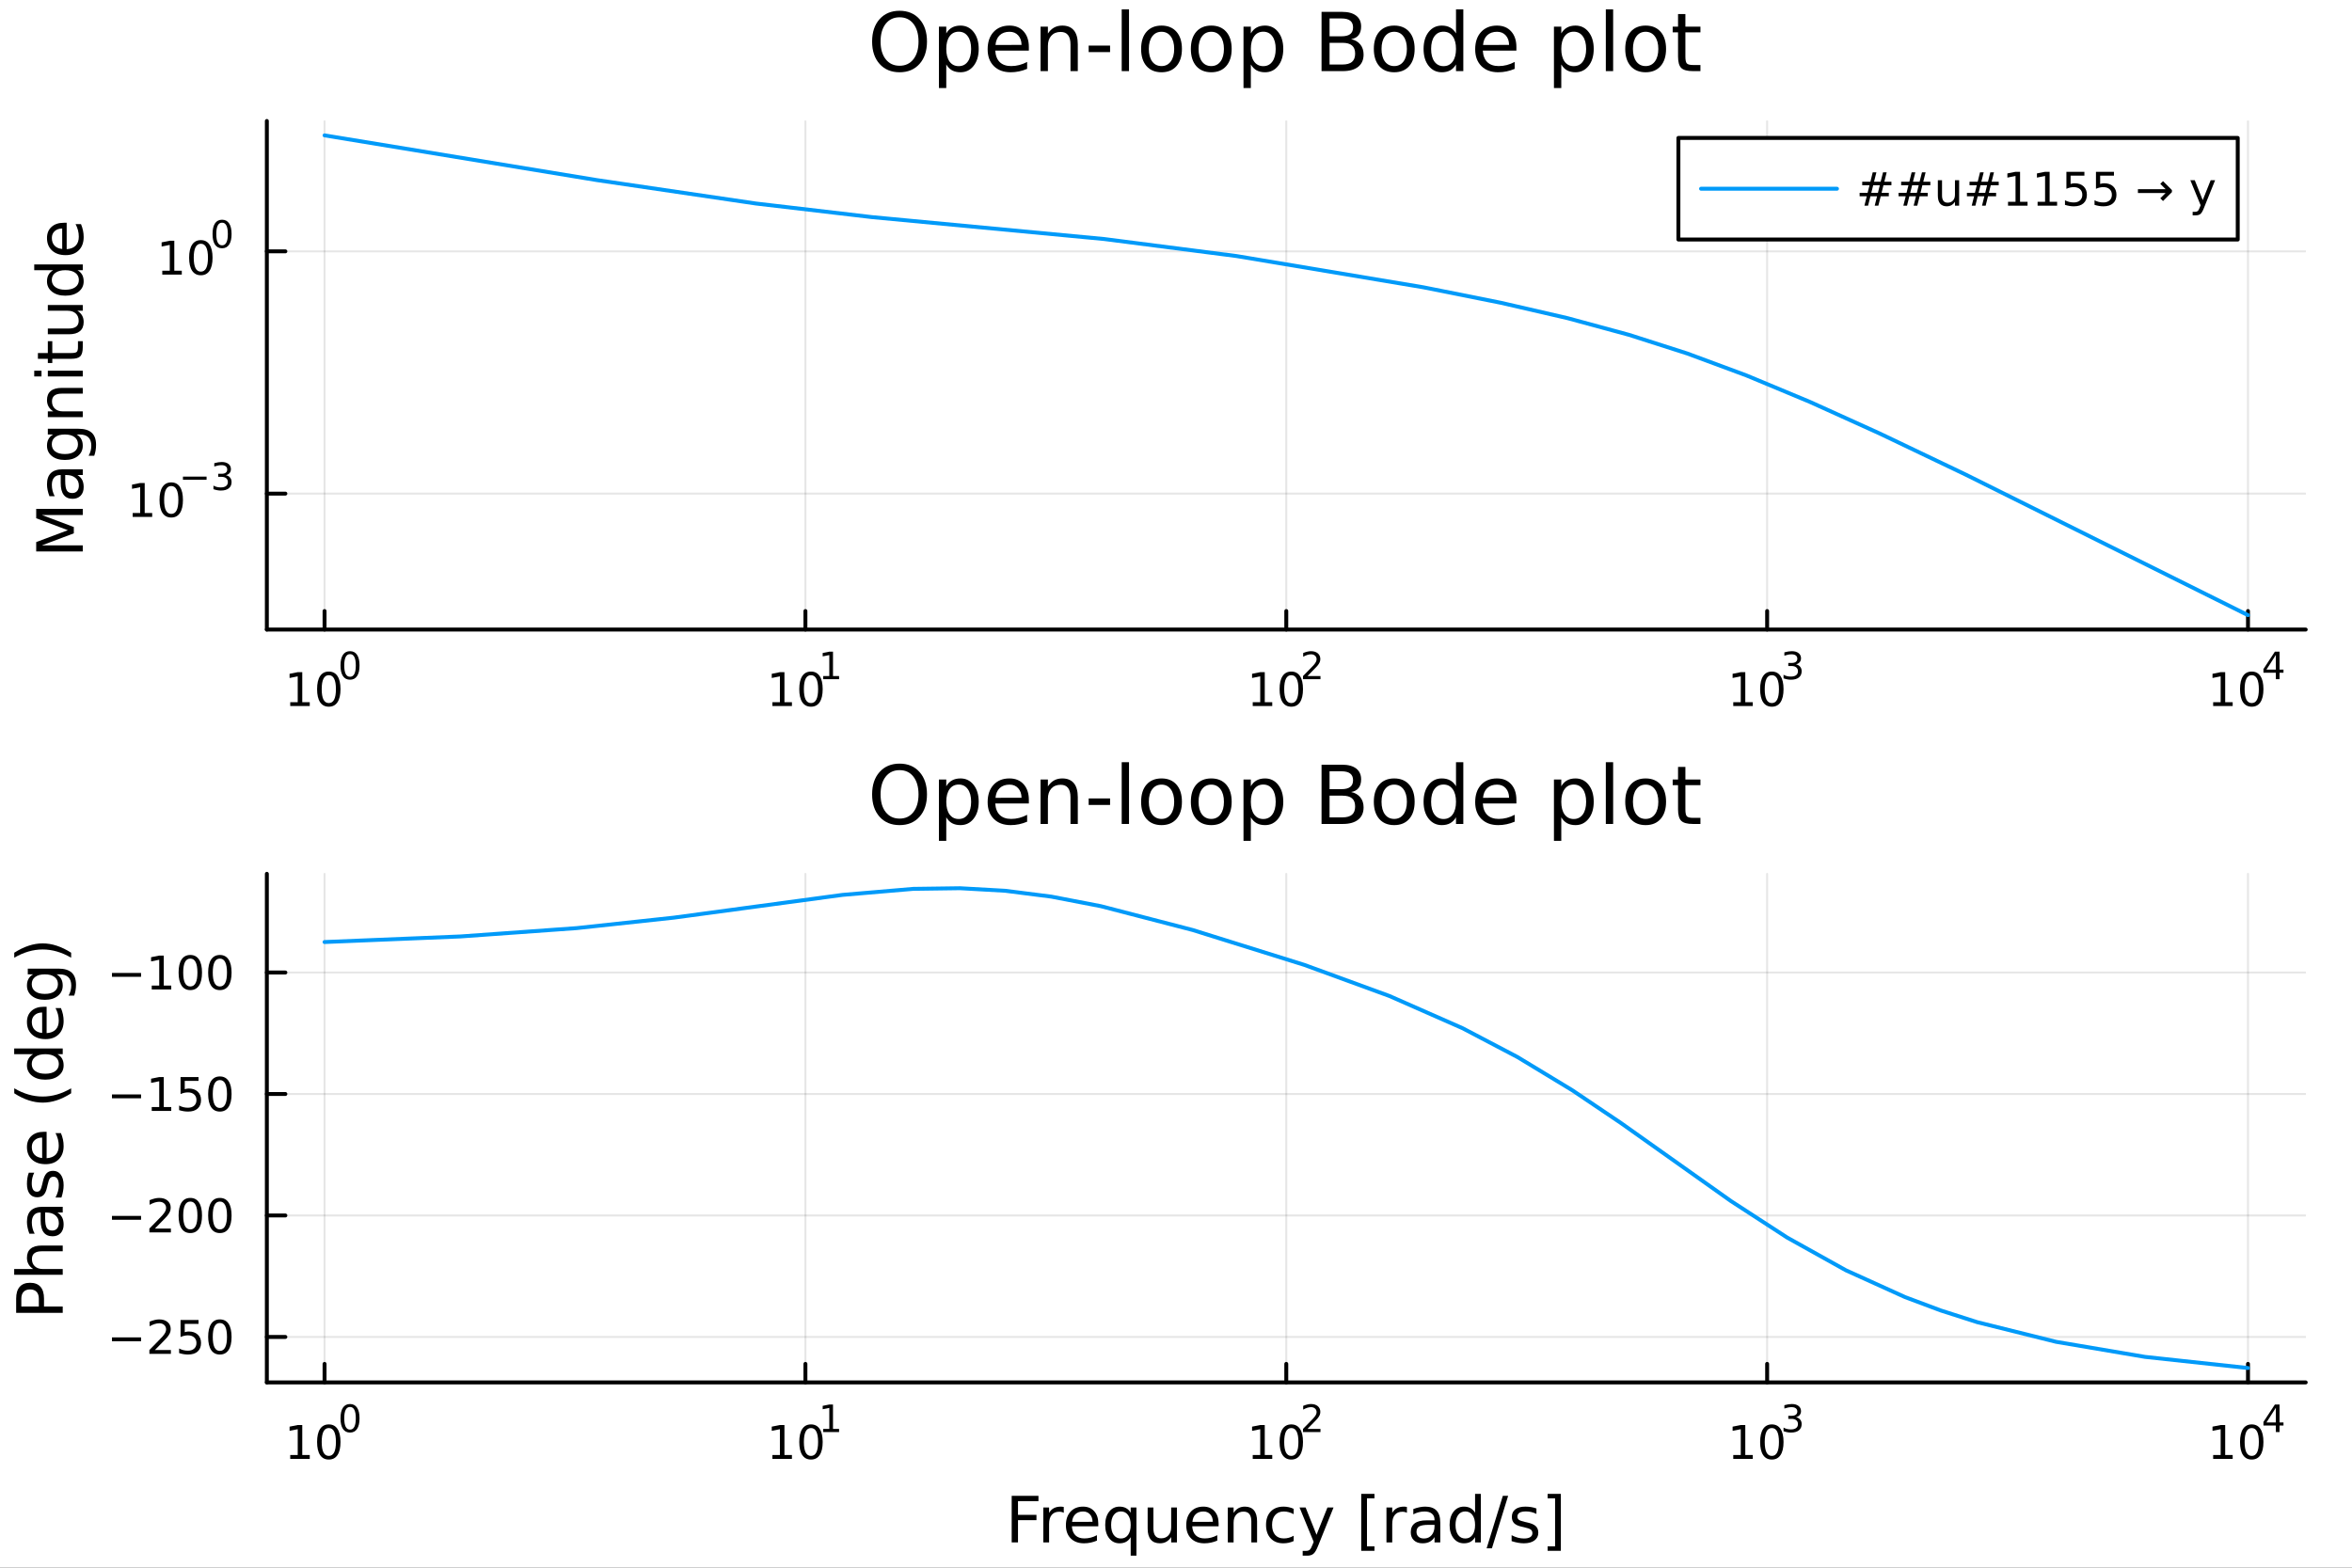 <?xml version="1.0" encoding="utf-8"?>
<svg xmlns="http://www.w3.org/2000/svg" xmlns:xlink="http://www.w3.org/1999/xlink" width="600" height="400" viewBox="0 0 2400 1600">
<rect x="0" y="0" width="2400" height="1600" fill="#333333" stroke="none"/>
<defs>
  <clipPath id="clip060">
    <rect x="0" y="0" width="2400" height="1600"/>
  </clipPath>
</defs>
<path clip-path="url(#clip060)" d="M0 1600 L2400 1600 L2400 0 L0 0  Z" fill="#ffffff" fill-rule="evenodd" fill-opacity="1"/>
<defs>
  <clipPath id="clip061">
    <rect x="480" y="0" width="1681" height="1600"/>
  </clipPath>
</defs>
<path clip-path="url(#clip060)" d="M272.297 642.531 L2352.76 642.531 L2352.76 123.472 L272.297 123.472  Z" fill="#ffffff" fill-rule="evenodd" fill-opacity="1"/>
<defs>
  <clipPath id="clip062">
    <rect x="272" y="123" width="2081" height="520"/>
  </clipPath>
</defs>
<polyline clip-path="url(#clip062)" style="stroke:#000000; stroke-linecap:round; stroke-linejoin:round; stroke-width:2; stroke-opacity:0.1; fill:none" points="331.177,642.531 331.177,123.472 "/>
<polyline clip-path="url(#clip062)" style="stroke:#000000; stroke-linecap:round; stroke-linejoin:round; stroke-width:2; stroke-opacity:0.1; fill:none" points="821.852,642.531 821.852,123.472 "/>
<polyline clip-path="url(#clip062)" style="stroke:#000000; stroke-linecap:round; stroke-linejoin:round; stroke-width:2; stroke-opacity:0.1; fill:none" points="1312.53,642.531 1312.53,123.472 "/>
<polyline clip-path="url(#clip062)" style="stroke:#000000; stroke-linecap:round; stroke-linejoin:round; stroke-width:2; stroke-opacity:0.1; fill:none" points="1803.2,642.531 1803.2,123.472 "/>
<polyline clip-path="url(#clip062)" style="stroke:#000000; stroke-linecap:round; stroke-linejoin:round; stroke-width:2; stroke-opacity:0.1; fill:none" points="2293.87,642.531 2293.87,123.472 "/>
<polyline clip-path="url(#clip062)" style="stroke:#000000; stroke-linecap:round; stroke-linejoin:round; stroke-width:2; stroke-opacity:0.1; fill:none" points="272.297,503.795 2352.76,503.795 "/>
<polyline clip-path="url(#clip062)" style="stroke:#000000; stroke-linecap:round; stroke-linejoin:round; stroke-width:2; stroke-opacity:0.1; fill:none" points="272.297,256.527 2352.76,256.527 "/>
<polyline clip-path="url(#clip060)" style="stroke:#000000; stroke-linecap:round; stroke-linejoin:round; stroke-width:4; stroke-opacity:1; fill:none" points="272.297,642.531 2352.76,642.531 "/>
<polyline clip-path="url(#clip060)" style="stroke:#000000; stroke-linecap:round; stroke-linejoin:round; stroke-width:4; stroke-opacity:1; fill:none" points="331.177,642.531 331.177,623.633 "/>
<polyline clip-path="url(#clip060)" style="stroke:#000000; stroke-linecap:round; stroke-linejoin:round; stroke-width:4; stroke-opacity:1; fill:none" points="821.852,642.531 821.852,623.633 "/>
<polyline clip-path="url(#clip060)" style="stroke:#000000; stroke-linecap:round; stroke-linejoin:round; stroke-width:4; stroke-opacity:1; fill:none" points="1312.53,642.531 1312.53,623.633 "/>
<polyline clip-path="url(#clip060)" style="stroke:#000000; stroke-linecap:round; stroke-linejoin:round; stroke-width:4; stroke-opacity:1; fill:none" points="1803.2,642.531 1803.2,623.633 "/>
<polyline clip-path="url(#clip060)" style="stroke:#000000; stroke-linecap:round; stroke-linejoin:round; stroke-width:4; stroke-opacity:1; fill:none" points="2293.87,642.531 2293.87,623.633 "/>
<path clip-path="url(#clip060)" d="M296.16 716.655 L303.799 716.655 L303.799 690.29 L295.489 691.957 L295.489 687.697 L303.753 686.031 L308.429 686.031 L308.429 716.655 L316.068 716.655 L316.068 720.591 L296.16 720.591 L296.16 716.655 Z" fill="#000000" fill-rule="nonzero" fill-opacity="1" /><path clip-path="url(#clip060)" d="M335.512 689.109 Q331.901 689.109 330.072 692.674 Q328.267 696.216 328.267 703.345 Q328.267 710.452 330.072 714.017 Q331.901 717.558 335.512 717.558 Q339.146 717.558 340.952 714.017 Q342.78 710.452 342.78 703.345 Q342.78 696.216 340.952 692.674 Q339.146 689.109 335.512 689.109 M335.512 685.406 Q341.322 685.406 344.378 690.012 Q347.456 694.595 347.456 703.345 Q347.456 712.072 344.378 716.679 Q341.322 721.262 335.512 721.262 Q329.702 721.262 326.623 716.679 Q323.568 712.072 323.568 703.345 Q323.568 694.595 326.623 690.012 Q329.702 685.406 335.512 685.406 Z" fill="#000000" fill-rule="nonzero" fill-opacity="1" /><path clip-path="url(#clip060)" d="M357.161 667.602 Q354.227 667.602 352.741 670.498 Q351.274 673.376 351.274 679.168 Q351.274 684.942 352.741 687.839 Q354.227 690.716 357.161 690.716 Q360.114 690.716 361.581 687.839 Q363.067 684.942 363.067 679.168 Q363.067 673.376 361.581 670.498 Q360.114 667.602 357.161 667.602 M357.161 664.592 Q361.882 664.592 364.364 668.335 Q366.866 672.059 366.866 679.168 Q366.866 686.259 364.364 690.002 Q361.882 693.726 357.161 693.726 Q352.44 693.726 349.939 690.002 Q347.456 686.259 347.456 679.168 Q347.456 672.059 349.939 668.335 Q352.44 664.592 357.161 664.592 Z" fill="#000000" fill-rule="nonzero" fill-opacity="1" /><path clip-path="url(#clip060)" d="M788.179 716.655 L795.818 716.655 L795.818 690.29 L787.508 691.957 L787.508 687.697 L795.772 686.031 L800.448 686.031 L800.448 716.655 L808.087 716.655 L808.087 720.591 L788.179 720.591 L788.179 716.655 Z" fill="#000000" fill-rule="nonzero" fill-opacity="1" /><path clip-path="url(#clip060)" d="M827.531 689.109 Q823.92 689.109 822.091 692.674 Q820.286 696.216 820.286 703.345 Q820.286 710.452 822.091 714.017 Q823.92 717.558 827.531 717.558 Q831.165 717.558 832.971 714.017 Q834.8 710.452 834.8 703.345 Q834.8 696.216 832.971 692.674 Q831.165 689.109 827.531 689.109 M827.531 685.406 Q833.341 685.406 836.397 690.012 Q839.475 694.595 839.475 703.345 Q839.475 712.072 836.397 716.679 Q833.341 721.262 827.531 721.262 Q821.721 721.262 818.642 716.679 Q815.587 712.072 815.587 703.345 Q815.587 694.595 818.642 690.012 Q821.721 685.406 827.531 685.406 Z" fill="#000000" fill-rule="nonzero" fill-opacity="1" /><path clip-path="url(#clip060)" d="M840.021 689.983 L846.227 689.983 L846.227 668.561 L839.475 669.915 L839.475 666.454 L846.19 665.1 L849.989 665.1 L849.989 689.983 L856.196 689.983 L856.196 693.18 L840.021 693.18 L840.021 689.983 Z" fill="#000000" fill-rule="nonzero" fill-opacity="1" /><path clip-path="url(#clip060)" d="M1278.3 716.655 L1285.94 716.655 L1285.94 690.29 L1277.63 691.957 L1277.63 687.697 L1285.89 686.031 L1290.57 686.031 L1290.57 716.655 L1298.21 716.655 L1298.21 720.591 L1278.3 720.591 L1278.3 716.655 Z" fill="#000000" fill-rule="nonzero" fill-opacity="1" /><path clip-path="url(#clip060)" d="M1317.65 689.109 Q1314.04 689.109 1312.21 692.674 Q1310.41 696.216 1310.41 703.345 Q1310.41 710.452 1312.21 714.017 Q1314.04 717.558 1317.65 717.558 Q1321.28 717.558 1323.09 714.017 Q1324.92 710.452 1324.92 703.345 Q1324.92 696.216 1323.09 692.674 Q1321.28 689.109 1317.65 689.109 M1317.65 685.406 Q1323.46 685.406 1326.52 690.012 Q1329.59 694.595 1329.59 703.345 Q1329.59 712.072 1326.52 716.679 Q1323.46 721.262 1317.65 721.262 Q1311.84 721.262 1308.76 716.679 Q1305.71 712.072 1305.71 703.345 Q1305.71 694.595 1308.76 690.012 Q1311.84 685.406 1317.65 685.406 Z" fill="#000000" fill-rule="nonzero" fill-opacity="1" /><path clip-path="url(#clip060)" d="M1334.17 689.983 L1347.42 689.983 L1347.42 693.18 L1329.59 693.18 L1329.59 689.983 Q1331.76 687.745 1335.48 683.983 Q1339.22 680.203 1340.18 679.112 Q1342.01 677.062 1342.72 675.651 Q1343.46 674.222 1343.46 672.849 Q1343.46 670.611 1341.88 669.2 Q1340.32 667.79 1337.8 667.79 Q1336.01 667.79 1334.01 668.41 Q1332.04 669.031 1329.78 670.291 L1329.78 666.454 Q1332.08 665.533 1334.07 665.063 Q1336.06 664.592 1337.72 664.592 Q1342.08 664.592 1344.68 666.774 Q1347.27 668.956 1347.27 672.605 Q1347.27 674.335 1346.62 675.896 Q1345.98 677.438 1344.27 679.545 Q1343.79 680.09 1341.27 682.704 Q1338.75 685.3 1334.17 689.983 Z" fill="#000000" fill-rule="nonzero" fill-opacity="1" /><path clip-path="url(#clip060)" d="M1768.64 716.655 L1776.28 716.655 L1776.28 690.29 L1767.97 691.957 L1767.97 687.697 L1776.24 686.031 L1780.91 686.031 L1780.91 716.655 L1788.55 716.655 L1788.55 720.591 L1768.64 720.591 L1768.64 716.655 Z" fill="#000000" fill-rule="nonzero" fill-opacity="1" /><path clip-path="url(#clip060)" d="M1808 689.109 Q1804.38 689.109 1802.56 692.674 Q1800.75 696.216 1800.75 703.345 Q1800.75 710.452 1802.56 714.017 Q1804.38 717.558 1808 717.558 Q1811.63 717.558 1813.44 714.017 Q1815.26 710.452 1815.26 703.345 Q1815.26 696.216 1813.44 692.674 Q1811.63 689.109 1808 689.109 M1808 685.406 Q1813.81 685.406 1816.86 690.012 Q1819.94 694.595 1819.94 703.345 Q1819.94 712.072 1816.86 716.679 Q1813.81 721.262 1808 721.262 Q1802.19 721.262 1799.11 716.679 Q1796.05 712.072 1796.05 703.345 Q1796.05 694.595 1799.11 690.012 Q1802.19 685.406 1808 685.406 Z" fill="#000000" fill-rule="nonzero" fill-opacity="1" /><path clip-path="url(#clip060)" d="M1832.64 678.04 Q1835.36 678.623 1836.89 680.466 Q1838.43 682.309 1838.43 685.018 Q1838.43 689.174 1835.57 691.45 Q1832.71 693.726 1827.44 693.726 Q1825.68 693.726 1823.8 693.368 Q1821.93 693.03 1819.94 692.334 L1819.94 688.666 Q1821.52 689.588 1823.4 690.058 Q1825.28 690.528 1827.33 690.528 Q1830.91 690.528 1832.77 689.118 Q1834.65 687.707 1834.65 685.018 Q1834.65 682.535 1832.9 681.143 Q1831.17 679.733 1828.07 679.733 L1824.79 679.733 L1824.79 676.611 L1828.22 676.611 Q1831.02 676.611 1832.5 675.501 Q1833.99 674.372 1833.99 672.266 Q1833.99 670.103 1832.45 668.956 Q1830.92 667.79 1828.07 667.79 Q1826.5 667.79 1824.72 668.128 Q1822.93 668.467 1820.79 669.182 L1820.79 665.796 Q1822.95 665.194 1824.83 664.893 Q1826.73 664.592 1828.4 664.592 Q1832.73 664.592 1835.25 666.567 Q1837.77 668.523 1837.77 671.871 Q1837.77 674.203 1836.43 675.821 Q1835.1 677.419 1832.64 678.04 Z" fill="#000000" fill-rule="nonzero" fill-opacity="1" /><path clip-path="url(#clip060)" d="M2258.33 716.655 L2265.97 716.655 L2265.97 690.29 L2257.66 691.957 L2257.66 687.697 L2265.92 686.031 L2270.6 686.031 L2270.6 716.655 L2278.24 716.655 L2278.24 720.591 L2258.33 720.591 L2258.33 716.655 Z" fill="#000000" fill-rule="nonzero" fill-opacity="1" /><path clip-path="url(#clip060)" d="M2297.68 689.109 Q2294.07 689.109 2292.24 692.674 Q2290.44 696.216 2290.44 703.345 Q2290.44 710.452 2292.24 714.017 Q2294.07 717.558 2297.68 717.558 Q2301.32 717.558 2303.12 714.017 Q2304.95 710.452 2304.95 703.345 Q2304.95 696.216 2303.12 692.674 Q2301.32 689.109 2297.68 689.109 M2297.68 685.406 Q2303.49 685.406 2306.55 690.012 Q2309.63 694.595 2309.63 703.345 Q2309.63 712.072 2306.55 716.679 Q2303.49 721.262 2297.68 721.262 Q2291.87 721.262 2288.79 716.679 Q2285.74 712.072 2285.74 703.345 Q2285.74 694.595 2288.79 690.012 Q2291.87 685.406 2297.68 685.406 Z" fill="#000000" fill-rule="nonzero" fill-opacity="1" /><path clip-path="url(#clip060)" d="M2322.3 668.41 L2312.71 683.4 L2322.3 683.4 L2322.3 668.41 M2321.31 665.1 L2326.08 665.1 L2326.08 683.4 L2330.09 683.4 L2330.09 686.56 L2326.08 686.56 L2326.08 693.18 L2322.3 693.18 L2322.3 686.56 L2309.63 686.56 L2309.63 682.892 L2321.31 665.1 Z" fill="#000000" fill-rule="nonzero" fill-opacity="1" /><polyline clip-path="url(#clip060)" style="stroke:#000000; stroke-linecap:round; stroke-linejoin:round; stroke-width:4; stroke-opacity:1; fill:none" points="272.297,642.531 272.297,123.472 "/>
<polyline clip-path="url(#clip060)" style="stroke:#000000; stroke-linecap:round; stroke-linejoin:round; stroke-width:4; stroke-opacity:1; fill:none" points="272.297,503.795 291.194,503.795 "/>
<polyline clip-path="url(#clip060)" style="stroke:#000000; stroke-linecap:round; stroke-linejoin:round; stroke-width:4; stroke-opacity:1; fill:none" points="272.297,256.527 291.194,256.527 "/>
<path clip-path="url(#clip060)" d="M135.386 523.588 L143.024 523.588 L143.024 497.222 L134.714 498.889 L134.714 494.629 L142.978 492.963 L147.654 492.963 L147.654 523.588 L155.293 523.588 L155.293 527.523 L135.386 527.523 L135.386 523.588 Z" fill="#000000" fill-rule="nonzero" fill-opacity="1" /><path clip-path="url(#clip060)" d="M174.737 496.042 Q171.126 496.042 169.297 499.606 Q167.492 503.148 167.492 510.278 Q167.492 517.384 169.297 520.949 Q171.126 524.49 174.737 524.49 Q178.372 524.49 180.177 520.949 Q182.006 517.384 182.006 510.278 Q182.006 503.148 180.177 499.606 Q178.372 496.042 174.737 496.042 M174.737 492.338 Q180.547 492.338 183.603 496.944 Q186.682 501.528 186.682 510.278 Q186.682 519.004 183.603 523.611 Q180.547 528.194 174.737 528.194 Q168.927 528.194 165.848 523.611 Q162.793 519.004 162.793 510.278 Q162.793 501.528 165.848 496.944 Q168.927 492.338 174.737 492.338 Z" fill="#000000" fill-rule="nonzero" fill-opacity="1" /><path clip-path="url(#clip060)" d="M186.682 486.439 L210.793 486.439 L210.793 489.637 L186.682 489.637 L186.682 486.439 Z" fill="#000000" fill-rule="nonzero" fill-opacity="1" /><path clip-path="url(#clip060)" d="M230.504 484.972 Q233.231 485.555 234.754 487.398 Q236.297 489.242 236.297 491.95 Q236.297 496.106 233.438 498.382 Q230.579 500.658 225.313 500.658 Q223.545 500.658 221.664 500.301 Q219.802 499.962 217.809 499.266 L217.809 495.599 Q219.388 496.52 221.269 496.99 Q223.15 497.461 225.2 497.461 Q228.773 497.461 230.635 496.05 Q232.516 494.639 232.516 491.95 Q232.516 489.467 230.767 488.075 Q229.037 486.665 225.933 486.665 L222.661 486.665 L222.661 483.543 L226.084 483.543 Q228.886 483.543 230.372 482.433 Q231.858 481.305 231.858 479.198 Q231.858 477.035 230.316 475.888 Q228.792 474.722 225.933 474.722 Q224.372 474.722 222.586 475.06 Q220.799 475.399 218.655 476.114 L218.655 472.728 Q220.818 472.126 222.699 471.826 Q224.598 471.525 226.272 471.525 Q230.598 471.525 233.118 473.499 Q235.638 475.455 235.638 478.803 Q235.638 481.135 234.303 482.753 Q232.968 484.352 230.504 484.972 Z" fill="#000000" fill-rule="nonzero" fill-opacity="1" /><path clip-path="url(#clip060)" d="M165.591 276.319 L173.23 276.319 L173.23 249.953 L164.92 251.62 L164.92 247.361 L173.183 245.694 L177.859 245.694 L177.859 276.319 L185.498 276.319 L185.498 280.254 L165.591 280.254 L165.591 276.319 Z" fill="#000000" fill-rule="nonzero" fill-opacity="1" /><path clip-path="url(#clip060)" d="M204.943 248.773 Q201.331 248.773 199.503 252.338 Q197.697 255.879 197.697 263.009 Q197.697 270.115 199.503 273.68 Q201.331 277.222 204.943 277.222 Q208.577 277.222 210.382 273.68 Q212.211 270.115 212.211 263.009 Q212.211 255.879 210.382 252.338 Q208.577 248.773 204.943 248.773 M204.943 245.069 Q210.753 245.069 213.808 249.676 Q216.887 254.259 216.887 263.009 Q216.887 271.736 213.808 276.342 Q210.753 280.925 204.943 280.925 Q199.132 280.925 196.054 276.342 Q192.998 271.736 192.998 263.009 Q192.998 254.259 196.054 249.676 Q199.132 245.069 204.943 245.069 Z" fill="#000000" fill-rule="nonzero" fill-opacity="1" /><path clip-path="url(#clip060)" d="M226.592 227.265 Q223.658 227.265 222.172 230.162 Q220.705 233.039 220.705 238.832 Q220.705 244.606 222.172 247.502 Q223.658 250.38 226.592 250.38 Q229.545 250.38 231.012 247.502 Q232.497 244.606 232.497 238.832 Q232.497 233.039 231.012 230.162 Q229.545 227.265 226.592 227.265 M226.592 224.256 Q231.312 224.256 233.795 227.999 Q236.297 231.723 236.297 238.832 Q236.297 245.923 233.795 249.665 Q231.312 253.389 226.592 253.389 Q221.871 253.389 219.37 249.665 Q216.887 245.923 216.887 238.832 Q216.887 231.723 219.37 227.999 Q221.871 224.256 226.592 224.256 Z" fill="#000000" fill-rule="nonzero" fill-opacity="1" /><path clip-path="url(#clip060)" d="M36.938 562.833 L36.938 553.252 L69.276 541.126 L36.938 528.935 L36.938 519.355 L84.458 519.355 L84.458 525.625 L42.731 525.625 L75.323 537.879 L75.323 544.34 L42.731 556.594 L84.458 556.594 L84.458 562.833 L36.938 562.833 Z" fill="#000000" fill-rule="nonzero" fill-opacity="1" /><path clip-path="url(#clip060)" d="M66.539 490.645 Q66.539 497.743 68.162 500.481 Q69.785 503.218 73.7 503.218 Q76.82 503.218 78.665 501.181 Q80.48 499.112 80.48 495.579 Q80.48 490.709 77.042 487.781 Q73.573 484.821 67.844 484.821 L66.539 484.821 L66.539 490.645 M64.12 478.964 L84.458 478.964 L84.458 484.821 L79.047 484.821 Q82.294 486.826 83.854 489.818 Q85.381 492.81 85.381 497.139 Q85.381 502.613 82.326 505.86 Q79.239 509.074 74.082 509.074 Q68.067 509.074 65.011 505.064 Q61.956 501.022 61.956 493.033 L61.956 484.821 L61.383 484.821 Q57.34 484.821 55.144 487.494 Q52.916 490.136 52.916 494.942 Q52.916 497.998 53.648 500.894 Q54.38 503.791 55.844 506.464 L50.434 506.464 Q49.192 503.25 48.588 500.226 Q47.951 497.202 47.951 494.338 Q47.951 486.603 51.961 482.784 Q55.972 478.964 64.12 478.964 Z" fill="#000000" fill-rule="nonzero" fill-opacity="1" /><path clip-path="url(#clip060)" d="M66.221 443.444 Q59.855 443.444 56.354 446.086 Q52.853 448.695 52.853 453.438 Q52.853 458.149 56.354 460.79 Q59.855 463.4 66.221 463.4 Q72.555 463.4 76.056 460.79 Q79.557 458.149 79.557 453.438 Q79.557 448.695 76.056 446.086 Q72.555 443.444 66.221 443.444 M80.034 437.587 Q89.137 437.587 93.561 441.63 Q98.017 445.672 98.017 454.011 Q98.017 457.098 97.54 459.835 Q97.094 462.573 96.139 465.151 L90.442 465.151 Q91.843 462.573 92.511 460.058 Q93.179 457.544 93.179 454.934 Q93.179 449.173 90.156 446.308 Q87.164 443.444 81.085 443.444 L78.188 443.444 Q81.339 445.258 82.899 448.091 Q84.458 450.923 84.458 454.87 Q84.458 461.427 79.461 465.437 Q74.464 469.448 66.221 469.448 Q57.945 469.448 52.948 465.437 Q47.951 461.427 47.951 454.87 Q47.951 450.923 49.511 448.091 Q51.07 445.258 54.221 443.444 L48.81 443.444 L48.81 437.587 L80.034 437.587 Z" fill="#000000" fill-rule="nonzero" fill-opacity="1" /><path clip-path="url(#clip060)" d="M62.942 395.892 L84.458 395.892 L84.458 401.748 L63.133 401.748 Q58.072 401.748 55.558 403.722 Q53.044 405.695 53.044 409.642 Q53.044 414.384 56.067 417.122 Q59.091 419.859 64.311 419.859 L84.458 419.859 L84.458 425.747 L48.81 425.747 L48.81 419.859 L54.349 419.859 Q51.134 417.758 49.542 414.925 Q47.951 412.061 47.951 408.337 Q47.951 402.194 51.77 399.043 Q55.558 395.892 62.942 395.892 Z" fill="#000000" fill-rule="nonzero" fill-opacity="1" /><path clip-path="url(#clip060)" d="M48.81 384.211 L48.81 378.354 L84.458 378.354 L84.458 384.211 L48.81 384.211 M34.933 384.211 L34.933 378.354 L42.349 378.354 L42.349 384.211 L34.933 384.211 Z" fill="#000000" fill-rule="nonzero" fill-opacity="1" /><path clip-path="url(#clip060)" d="M38.689 360.308 L48.81 360.308 L48.81 348.245 L53.362 348.245 L53.362 360.308 L72.714 360.308 Q77.074 360.308 78.315 359.13 Q79.557 357.921 79.557 354.26 L79.557 348.245 L84.458 348.245 L84.458 354.26 Q84.458 361.04 81.944 363.618 Q79.398 366.196 72.714 366.196 L53.362 366.196 L53.362 370.493 L48.81 370.493 L48.81 366.196 L38.689 366.196 L38.689 360.308 Z" fill="#000000" fill-rule="nonzero" fill-opacity="1" /><path clip-path="url(#clip060)" d="M70.39 341.147 L48.81 341.147 L48.81 335.29 L70.167 335.29 Q75.228 335.29 77.774 333.317 Q80.289 331.344 80.289 327.397 Q80.289 322.654 77.265 319.917 Q74.241 317.148 69.022 317.148 L48.81 317.148 L48.81 311.292 L84.458 311.292 L84.458 317.148 L78.984 317.148 Q82.23 319.281 83.822 322.113 Q85.381 324.914 85.381 328.638 Q85.381 334.781 81.562 337.964 Q77.743 341.147 70.39 341.147 M47.951 326.41 L47.951 326.41 Z" fill="#000000" fill-rule="nonzero" fill-opacity="1" /><path clip-path="url(#clip060)" d="M54.221 275.771 L34.933 275.771 L34.933 269.915 L84.458 269.915 L84.458 275.771 L79.111 275.771 Q82.294 277.617 83.854 280.45 Q85.381 283.251 85.381 287.198 Q85.381 293.659 80.225 297.733 Q75.069 301.775 66.666 301.775 Q58.263 301.775 53.107 297.733 Q47.951 293.659 47.951 287.198 Q47.951 283.251 49.511 280.45 Q51.038 277.617 54.221 275.771 M66.666 295.728 Q73.127 295.728 76.82 293.086 Q80.48 290.412 80.48 285.765 Q80.48 281.118 76.82 278.445 Q73.127 275.771 66.666 275.771 Q60.205 275.771 56.545 278.445 Q52.853 281.118 52.853 285.765 Q52.853 290.412 56.545 293.086 Q60.205 295.728 66.666 295.728 Z" fill="#000000" fill-rule="nonzero" fill-opacity="1" /><path clip-path="url(#clip060)" d="M65.17 227.36 L68.035 227.36 L68.035 254.287 Q74.082 253.905 77.265 250.658 Q80.416 247.38 80.416 241.555 Q80.416 238.182 79.589 235.031 Q78.761 231.848 77.106 228.728 L82.644 228.728 Q83.981 231.88 84.681 235.19 Q85.381 238.5 85.381 241.906 Q85.381 250.436 80.416 255.433 Q75.451 260.398 66.984 260.398 Q58.232 260.398 53.107 255.687 Q47.951 250.945 47.951 242.924 Q47.951 235.731 52.598 231.561 Q57.213 227.36 65.17 227.36 M63.452 233.216 Q58.645 233.28 55.781 235.922 Q52.916 238.532 52.916 242.86 Q52.916 247.762 55.685 250.722 Q58.454 253.65 63.483 254.096 L63.452 233.216 Z" fill="#000000" fill-rule="nonzero" fill-opacity="1" /><path clip-path="url(#clip060)" d="M917.948 17.646 Q909.036 17.646 903.77 24.289 Q898.544 30.933 898.544 42.397 Q898.544 53.82 903.77 60.464 Q909.036 67.107 917.948 67.107 Q926.86 67.107 932.045 60.464 Q937.271 53.82 937.271 42.397 Q937.271 30.933 932.045 24.289 Q926.86 17.646 917.948 17.646 M917.948 11.002 Q930.668 11.002 938.283 19.55 Q945.899 28.057 945.899 42.397 Q945.899 56.697 938.283 65.244 Q930.668 73.751 917.948 73.751 Q905.188 73.751 897.531 65.244 Q889.916 56.737 889.916 42.397 Q889.916 28.057 897.531 19.55 Q905.188 11.002 917.948 11.002 Z" fill="#000000" fill-rule="nonzero" fill-opacity="1" /><path clip-path="url(#clip060)" d="M965.587 65.77 L965.587 89.833 L958.092 89.833 L958.092 27.206 L965.587 27.206 L965.587 34.092 Q967.936 30.041 971.501 28.097 Q975.106 26.112 980.089 26.112 Q988.353 26.112 993.497 32.675 Q998.682 39.237 998.682 49.931 Q998.682 60.626 993.497 67.188 Q988.353 73.751 980.089 73.751 Q975.106 73.751 971.501 71.806 Q967.936 69.821 965.587 65.77 M990.945 49.931 Q990.945 41.708 987.542 37.05 Q984.18 32.35 978.266 32.35 Q972.352 32.35 968.949 37.05 Q965.587 41.708 965.587 49.931 Q965.587 58.155 968.949 62.854 Q972.352 67.512 978.266 67.512 Q984.18 67.512 987.542 62.854 Q990.945 58.155 990.945 49.931 Z" fill="#000000" fill-rule="nonzero" fill-opacity="1" /><path clip-path="url(#clip060)" d="M1049.85 48.028 L1049.85 51.673 L1015.57 51.673 Q1016.06 59.37 1020.19 63.421 Q1024.37 67.431 1031.78 67.431 Q1036.07 67.431 1040.08 66.378 Q1044.13 65.325 1048.1 63.218 L1048.1 70.267 Q1044.09 71.968 1039.88 72.86 Q1035.67 73.751 1031.33 73.751 Q1020.48 73.751 1014.12 67.431 Q1007.8 61.112 1007.8 50.337 Q1007.8 39.197 1013.79 32.675 Q1019.83 26.112 1030.04 26.112 Q1039.19 26.112 1044.5 32.026 Q1049.85 37.9 1049.85 48.028 M1042.39 45.84 Q1042.31 39.723 1038.95 36.077 Q1035.63 32.431 1030.12 32.431 Q1023.88 32.431 1020.11 35.956 Q1016.38 39.48 1015.82 45.88 L1042.39 45.84 Z" fill="#000000" fill-rule="nonzero" fill-opacity="1" /><path clip-path="url(#clip060)" d="M1099.79 45.192 L1099.79 72.576 L1092.34 72.576 L1092.34 45.435 Q1092.34 38.994 1089.83 35.794 Q1087.32 32.594 1082.29 32.594 Q1076.26 32.594 1072.77 36.442 Q1069.29 40.29 1069.29 46.934 L1069.29 72.576 L1061.8 72.576 L1061.8 27.206 L1069.29 27.206 L1069.29 34.254 Q1071.96 30.163 1075.57 28.138 Q1079.21 26.112 1083.95 26.112 Q1091.77 26.112 1095.78 30.973 Q1099.79 35.794 1099.79 45.192 Z" fill="#000000" fill-rule="nonzero" fill-opacity="1" /><path clip-path="url(#clip060)" d="M1110.89 46.529 L1132.73 46.529 L1132.73 53.172 L1110.89 53.172 L1110.89 46.529 Z" fill="#000000" fill-rule="nonzero" fill-opacity="1" /><path clip-path="url(#clip060)" d="M1144.6 9.544 L1152.05 9.544 L1152.05 72.576 L1144.6 72.576 L1144.6 9.544 Z" fill="#000000" fill-rule="nonzero" fill-opacity="1" /><path clip-path="url(#clip060)" d="M1185.23 32.431 Q1179.23 32.431 1175.75 37.131 Q1172.26 41.789 1172.26 49.931 Q1172.26 58.074 1175.71 62.773 Q1179.19 67.431 1185.23 67.431 Q1191.18 67.431 1194.67 62.732 Q1198.15 58.033 1198.15 49.931 Q1198.15 41.87 1194.67 37.171 Q1191.18 32.431 1185.23 32.431 M1185.23 26.112 Q1194.95 26.112 1200.5 32.431 Q1206.05 38.751 1206.05 49.931 Q1206.05 61.071 1200.5 67.431 Q1194.95 73.751 1185.23 73.751 Q1175.46 73.751 1169.91 67.431 Q1164.4 61.071 1164.4 49.931 Q1164.4 38.751 1169.91 32.431 Q1175.46 26.112 1185.23 26.112 Z" fill="#000000" fill-rule="nonzero" fill-opacity="1" /><path clip-path="url(#clip060)" d="M1235.98 32.431 Q1229.99 32.431 1226.51 37.131 Q1223.02 41.789 1223.02 49.931 Q1223.02 58.074 1226.46 62.773 Q1229.95 67.431 1235.98 67.431 Q1241.94 67.431 1245.42 62.732 Q1248.91 58.033 1248.91 49.931 Q1248.91 41.87 1245.42 37.171 Q1241.94 32.431 1235.98 32.431 M1235.98 26.112 Q1245.71 26.112 1251.26 32.431 Q1256.81 38.751 1256.81 49.931 Q1256.81 61.071 1251.26 67.431 Q1245.71 73.751 1235.98 73.751 Q1226.22 73.751 1220.67 67.431 Q1215.16 61.071 1215.16 49.931 Q1215.16 38.751 1220.67 32.431 Q1226.22 26.112 1235.98 26.112 Z" fill="#000000" fill-rule="nonzero" fill-opacity="1" /><path clip-path="url(#clip060)" d="M1276.37 65.77 L1276.37 89.833 L1268.88 89.833 L1268.88 27.206 L1276.37 27.206 L1276.37 34.092 Q1278.72 30.041 1282.29 28.097 Q1285.89 26.112 1290.87 26.112 Q1299.14 26.112 1304.28 32.675 Q1309.47 39.237 1309.47 49.931 Q1309.47 60.626 1304.28 67.188 Q1299.14 73.751 1290.87 73.751 Q1285.89 73.751 1282.29 71.806 Q1278.72 69.821 1276.37 65.77 M1301.73 49.931 Q1301.73 41.708 1298.33 37.05 Q1294.97 32.35 1289.05 32.35 Q1283.14 32.35 1279.73 37.05 Q1276.37 41.708 1276.37 49.931 Q1276.37 58.155 1279.73 62.854 Q1283.14 67.512 1289.05 67.512 Q1294.97 67.512 1298.33 62.854 Q1301.73 58.155 1301.73 49.931 Z" fill="#000000" fill-rule="nonzero" fill-opacity="1" /><path clip-path="url(#clip060)" d="M1356.7 43.693 L1356.7 65.852 L1369.83 65.852 Q1376.43 65.852 1379.59 63.137 Q1382.79 60.383 1382.79 54.752 Q1382.79 49.081 1379.59 46.407 Q1376.43 43.693 1369.83 43.693 L1356.7 43.693 M1356.7 18.82 L1356.7 37.05 L1368.81 37.05 Q1374.81 37.05 1377.73 34.822 Q1380.68 32.553 1380.68 27.935 Q1380.68 23.358 1377.73 21.089 Q1374.81 18.82 1368.81 18.82 L1356.7 18.82 M1348.52 12.096 L1369.42 12.096 Q1378.78 12.096 1383.84 15.985 Q1388.91 19.874 1388.91 27.044 Q1388.91 32.594 1386.31 35.875 Q1383.72 39.156 1378.7 39.966 Q1384.73 41.263 1388.06 45.394 Q1391.42 49.486 1391.42 55.643 Q1391.42 63.745 1385.91 68.16 Q1380.4 72.576 1370.23 72.576 L1348.52 72.576 L1348.52 12.096 Z" fill="#000000" fill-rule="nonzero" fill-opacity="1" /><path clip-path="url(#clip060)" d="M1422.69 32.431 Q1416.7 32.431 1413.21 37.131 Q1409.73 41.789 1409.73 49.931 Q1409.73 58.074 1413.17 62.773 Q1416.65 67.431 1422.69 67.431 Q1428.65 67.431 1432.13 62.732 Q1435.61 58.033 1435.61 49.931 Q1435.61 41.87 1432.13 37.171 Q1428.65 32.431 1422.69 32.431 M1422.69 26.112 Q1432.41 26.112 1437.96 32.431 Q1443.51 38.751 1443.51 49.931 Q1443.51 61.071 1437.96 67.431 Q1432.41 73.751 1422.69 73.751 Q1412.93 73.751 1407.38 67.431 Q1401.87 61.071 1401.87 49.931 Q1401.87 38.751 1407.38 32.431 Q1412.93 26.112 1422.69 26.112 Z" fill="#000000" fill-rule="nonzero" fill-opacity="1" /><path clip-path="url(#clip060)" d="M1485.72 34.092 L1485.72 9.544 L1493.18 9.544 L1493.18 72.576 L1485.72 72.576 L1485.72 65.77 Q1483.37 69.821 1479.77 71.806 Q1476.2 73.751 1471.18 73.751 Q1462.96 73.751 1457.77 67.188 Q1452.63 60.626 1452.63 49.931 Q1452.63 39.237 1457.77 32.675 Q1462.96 26.112 1471.18 26.112 Q1476.2 26.112 1479.77 28.097 Q1483.37 30.041 1485.72 34.092 M1460.32 49.931 Q1460.32 58.155 1463.69 62.854 Q1467.09 67.512 1473 67.512 Q1478.92 67.512 1482.32 62.854 Q1485.72 58.155 1485.72 49.931 Q1485.72 41.708 1482.32 37.05 Q1478.92 32.35 1473 32.35 Q1467.09 32.35 1463.69 37.05 Q1460.32 41.708 1460.32 49.931 Z" fill="#000000" fill-rule="nonzero" fill-opacity="1" /><path clip-path="url(#clip060)" d="M1547.34 48.028 L1547.34 51.673 L1513.07 51.673 Q1513.55 59.37 1517.68 63.421 Q1521.86 67.431 1529.27 67.431 Q1533.56 67.431 1537.57 66.378 Q1541.63 65.325 1545.59 63.218 L1545.59 70.267 Q1541.58 71.968 1537.37 72.86 Q1533.16 73.751 1528.82 73.751 Q1517.97 73.751 1511.61 67.431 Q1505.29 61.112 1505.29 50.337 Q1505.29 39.197 1511.28 32.675 Q1517.32 26.112 1527.53 26.112 Q1536.68 26.112 1541.99 32.026 Q1547.34 37.9 1547.34 48.028 M1539.88 45.84 Q1539.8 39.723 1536.44 36.077 Q1533.12 32.431 1527.61 32.431 Q1521.37 32.431 1517.6 35.956 Q1513.88 39.48 1513.31 45.88 L1539.88 45.84 Z" fill="#000000" fill-rule="nonzero" fill-opacity="1" /><path clip-path="url(#clip060)" d="M1593.15 65.77 L1593.15 89.833 L1585.66 89.833 L1585.66 27.206 L1593.15 27.206 L1593.15 34.092 Q1595.5 30.041 1599.07 28.097 Q1602.67 26.112 1607.65 26.112 Q1615.92 26.112 1621.06 32.675 Q1626.25 39.237 1626.25 49.931 Q1626.25 60.626 1621.06 67.188 Q1615.92 73.751 1607.65 73.751 Q1602.67 73.751 1599.07 71.806 Q1595.5 69.821 1593.15 65.77 M1618.51 49.931 Q1618.51 41.708 1615.11 37.05 Q1611.75 32.35 1605.83 32.35 Q1599.92 32.35 1596.51 37.05 Q1593.15 41.708 1593.15 49.931 Q1593.15 58.155 1596.51 62.854 Q1599.92 67.512 1605.83 67.512 Q1611.75 67.512 1615.11 62.854 Q1618.51 58.155 1618.51 49.931 Z" fill="#000000" fill-rule="nonzero" fill-opacity="1" /><path clip-path="url(#clip060)" d="M1638.6 9.544 L1646.06 9.544 L1646.06 72.576 L1638.6 72.576 L1638.6 9.544 Z" fill="#000000" fill-rule="nonzero" fill-opacity="1" /><path clip-path="url(#clip060)" d="M1679.23 32.431 Q1673.24 32.431 1669.76 37.131 Q1666.27 41.789 1666.27 49.931 Q1666.27 58.074 1669.71 62.773 Q1673.2 67.431 1679.23 67.431 Q1685.19 67.431 1688.67 62.732 Q1692.16 58.033 1692.16 49.931 Q1692.16 41.87 1688.67 37.171 Q1685.19 32.431 1679.23 32.431 M1679.23 26.112 Q1688.96 26.112 1694.51 32.431 Q1700.06 38.751 1700.06 49.931 Q1700.06 61.071 1694.51 67.431 Q1688.96 73.751 1679.23 73.751 Q1669.47 73.751 1663.92 67.431 Q1658.41 61.071 1658.41 49.931 Q1658.41 38.751 1663.92 32.431 Q1669.47 26.112 1679.23 26.112 Z" fill="#000000" fill-rule="nonzero" fill-opacity="1" /><path clip-path="url(#clip060)" d="M1719.78 14.324 L1719.78 27.206 L1735.14 27.206 L1735.14 32.999 L1719.78 32.999 L1719.78 57.628 Q1719.78 63.178 1721.28 64.758 Q1722.82 66.338 1727.48 66.338 L1735.14 66.338 L1735.14 72.576 L1727.48 72.576 Q1718.85 72.576 1715.57 69.376 Q1712.29 66.135 1712.29 57.628 L1712.29 32.999 L1706.82 32.999 L1706.82 27.206 L1712.29 27.206 L1712.29 14.324 L1719.78 14.324 Z" fill="#000000" fill-rule="nonzero" fill-opacity="1" /><polyline clip-path="url(#clip062)" style="stroke:#009af9; stroke-linecap:round; stroke-linejoin:round; stroke-width:4; stroke-opacity:1; fill:none" points="331.177,138.162 608.969,183.803 771.422,207.726 889.705,221.589 1126.76,243.962 1261.73,261.33 1452.16,293.18 1531.67,309.058 1599.4,324.677 1662.22,341.739 1721.61,360.763 1781.97,383.149 1846.76,410.151 1917.92,442.38 2005.78,484.376 2293.87,627.84 "/>
<path clip-path="url(#clip060)" d="M1712.65 244.454 L2283.41 244.454 L2283.41 140.774 L1712.65 140.774  Z" fill="#ffffff" fill-rule="evenodd" fill-opacity="1"/>
<polyline clip-path="url(#clip060)" style="stroke:#000000; stroke-linecap:round; stroke-linejoin:round; stroke-width:4; stroke-opacity:1; fill:none" points="1712.65,244.454 2283.41,244.454 2283.41,140.774 1712.65,140.774 1712.65,244.454 "/>
<polyline clip-path="url(#clip060)" style="stroke:#009af9; stroke-linecap:round; stroke-linejoin:round; stroke-width:4; stroke-opacity:1; fill:none" points="1735.77,192.614 1874.47,192.614 "/>
<path clip-path="url(#clip060)" d="M1918.16 189.038 L1911.43 189.038 L1909.48 196.769 L1916.27 196.769 L1918.16 189.038 M1914.69 175.866 L1912.28 185.473 L1919.04 185.473 L1921.47 175.866 L1925.18 175.866 L1922.79 185.473 L1930.02 185.473 L1930.02 189.038 L1921.89 189.038 L1919.99 196.769 L1927.35 196.769 L1927.35 200.311 L1919.09 200.311 L1916.68 209.894 L1912.98 209.894 L1915.36 200.311 L1908.58 200.311 L1906.2 209.894 L1902.47 209.894 L1904.88 200.311 L1897.58 200.311 L1897.58 196.769 L1905.73 196.769 L1907.68 189.038 L1900.22 189.038 L1900.22 185.473 L1908.58 185.473 L1910.94 175.866 L1914.69 175.866 Z" fill="#000000" fill-rule="nonzero" fill-opacity="1" /><path clip-path="url(#clip060)" d="M1957.89 189.038 L1951.15 189.038 L1949.2 196.769 L1955.99 196.769 L1957.89 189.038 M1954.41 175.866 L1952.01 185.473 L1958.76 185.473 L1961.2 175.866 L1964.9 175.866 L1962.51 185.473 L1969.74 185.473 L1969.74 189.038 L1961.61 189.038 L1959.71 196.769 L1967.08 196.769 L1967.08 200.311 L1958.81 200.311 L1956.4 209.894 L1952.7 209.894 L1955.08 200.311 L1948.3 200.311 L1945.92 209.894 L1942.19 209.894 L1944.6 200.311 L1937.31 200.311 L1937.31 196.769 L1945.45 196.769 L1947.4 189.038 L1939.95 189.038 L1939.95 185.473 L1948.3 185.473 L1950.66 175.866 L1954.41 175.866 Z" fill="#000000" fill-rule="nonzero" fill-opacity="1" /><path clip-path="url(#clip060)" d="M1977.4 199.663 L1977.4 183.968 L1981.66 183.968 L1981.66 199.501 Q1981.66 203.181 1983.09 205.033 Q1984.53 206.862 1987.4 206.862 Q1990.85 206.862 1992.84 204.663 Q1994.85 202.464 1994.85 198.667 L1994.85 183.968 L1999.11 183.968 L1999.11 209.894 L1994.85 209.894 L1994.85 205.913 Q1993.3 208.274 1991.24 209.431 Q1989.2 210.565 1986.5 210.565 Q1982.03 210.565 1979.71 207.788 Q1977.4 205.01 1977.4 199.663 M1988.12 183.343 L1988.12 183.343 Z" fill="#000000" fill-rule="nonzero" fill-opacity="1" /><path clip-path="url(#clip060)" d="M2027.65 189.038 L2020.92 189.038 L2018.97 196.769 L2025.76 196.769 L2027.65 189.038 M2024.18 175.866 L2021.77 185.473 L2028.53 185.473 L2030.96 175.866 L2034.67 175.866 L2032.28 185.473 L2039.51 185.473 L2039.51 189.038 L2031.38 189.038 L2029.48 196.769 L2036.84 196.769 L2036.84 200.311 L2028.58 200.311 L2026.17 209.894 L2022.47 209.894 L2024.85 200.311 L2018.07 200.311 L2015.69 209.894 L2011.96 209.894 L2014.37 200.311 L2007.07 200.311 L2007.07 196.769 L2015.22 196.769 L2017.17 189.038 L2009.71 189.038 L2009.71 185.473 L2018.07 185.473 L2020.43 175.866 L2024.18 175.866 Z" fill="#000000" fill-rule="nonzero" fill-opacity="1" /><path clip-path="url(#clip060)" d="M2049.02 205.959 L2056.66 205.959 L2056.66 179.593 L2048.35 181.26 L2048.35 177.001 L2056.61 175.334 L2061.29 175.334 L2061.29 205.959 L2068.93 205.959 L2068.93 209.894 L2049.02 209.894 L2049.02 205.959 Z" fill="#000000" fill-rule="nonzero" fill-opacity="1" /><path clip-path="url(#clip060)" d="M2079.18 205.959 L2086.82 205.959 L2086.82 179.593 L2078.51 181.26 L2078.51 177.001 L2086.77 175.334 L2091.45 175.334 L2091.45 205.959 L2099.09 205.959 L2099.09 209.894 L2079.18 209.894 L2079.18 205.959 Z" fill="#000000" fill-rule="nonzero" fill-opacity="1" /><path clip-path="url(#clip060)" d="M2108.58 175.334 L2126.94 175.334 L2126.94 179.269 L2112.86 179.269 L2112.86 187.741 Q2113.88 187.394 2114.9 187.232 Q2115.92 187.047 2116.94 187.047 Q2122.72 187.047 2126.1 190.218 Q2129.48 193.39 2129.48 198.806 Q2129.48 204.385 2126.01 207.487 Q2122.54 210.565 2116.22 210.565 Q2114.04 210.565 2111.77 210.195 Q2109.53 209.825 2107.12 209.084 L2107.12 204.385 Q2109.2 205.519 2111.43 206.075 Q2113.65 206.63 2116.13 206.63 Q2120.13 206.63 2122.47 204.524 Q2124.81 202.417 2124.81 198.806 Q2124.81 195.195 2122.47 193.089 Q2120.13 190.982 2116.13 190.982 Q2114.25 190.982 2112.38 191.399 Q2110.52 191.815 2108.58 192.695 L2108.58 175.334 Z" fill="#000000" fill-rule="nonzero" fill-opacity="1" /><path clip-path="url(#clip060)" d="M2138.74 175.334 L2157.1 175.334 L2157.1 179.269 L2143.02 179.269 L2143.02 187.741 Q2144.04 187.394 2145.06 187.232 Q2146.08 187.047 2147.1 187.047 Q2152.88 187.047 2156.26 190.218 Q2159.64 193.39 2159.64 198.806 Q2159.64 204.385 2156.17 207.487 Q2152.7 210.565 2146.38 210.565 Q2144.2 210.565 2141.94 210.195 Q2139.69 209.825 2137.28 209.084 L2137.28 204.385 Q2139.37 205.519 2141.59 206.075 Q2143.81 206.63 2146.29 206.63 Q2150.29 206.63 2152.63 204.524 Q2154.97 202.417 2154.97 198.806 Q2154.97 195.195 2152.63 193.089 Q2150.29 190.982 2146.29 190.982 Q2144.41 190.982 2142.54 191.399 Q2140.69 191.815 2138.74 192.695 L2138.74 175.334 Z" fill="#000000" fill-rule="nonzero" fill-opacity="1" /><path clip-path="url(#clip060)" d="M2216.26 193.991 L2216.26 196.075 L2207.17 205.172 L2204.39 202.394 L2209.78 197.001 L2181.56 197.001 L2181.56 193.065 L2209.78 193.065 L2204.39 187.672 L2207.17 184.894 L2216.26 193.991 Z" fill="#000000" fill-rule="nonzero" fill-opacity="1" /><path clip-path="url(#clip060)" d="M2248.9 212.301 Q2247.1 216.931 2245.38 218.343 Q2243.67 219.755 2240.8 219.755 L2237.4 219.755 L2237.4 216.19 L2239.9 216.19 Q2241.66 216.19 2242.63 215.357 Q2243.6 214.524 2244.78 211.422 L2245.55 209.477 L2235.06 183.968 L2239.57 183.968 L2247.68 204.246 L2255.78 183.968 L2260.29 183.968 L2248.9 212.301 Z" fill="#000000" fill-rule="nonzero" fill-opacity="1" /><path clip-path="url(#clip060)" d="M272.297 1410.9 L2352.76 1410.9 L2352.76 891.838 L272.297 891.838  Z" fill="#ffffff" fill-rule="evenodd" fill-opacity="1"/>
<defs>
  <clipPath id="clip063">
    <rect x="272" y="891" width="2081" height="520"/>
  </clipPath>
</defs>
<polyline clip-path="url(#clip063)" style="stroke:#000000; stroke-linecap:round; stroke-linejoin:round; stroke-width:2; stroke-opacity:0.1; fill:none" points="331.177,1410.9 331.177,891.838 "/>
<polyline clip-path="url(#clip063)" style="stroke:#000000; stroke-linecap:round; stroke-linejoin:round; stroke-width:2; stroke-opacity:0.1; fill:none" points="821.852,1410.9 821.852,891.838 "/>
<polyline clip-path="url(#clip063)" style="stroke:#000000; stroke-linecap:round; stroke-linejoin:round; stroke-width:2; stroke-opacity:0.1; fill:none" points="1312.53,1410.9 1312.53,891.838 "/>
<polyline clip-path="url(#clip063)" style="stroke:#000000; stroke-linecap:round; stroke-linejoin:round; stroke-width:2; stroke-opacity:0.1; fill:none" points="1803.2,1410.9 1803.2,891.838 "/>
<polyline clip-path="url(#clip063)" style="stroke:#000000; stroke-linecap:round; stroke-linejoin:round; stroke-width:2; stroke-opacity:0.1; fill:none" points="2293.87,1410.9 2293.87,891.838 "/>
<polyline clip-path="url(#clip063)" style="stroke:#000000; stroke-linecap:round; stroke-linejoin:round; stroke-width:2; stroke-opacity:0.1; fill:none" points="272.297,1364.5 2352.76,1364.5 "/>
<polyline clip-path="url(#clip063)" style="stroke:#000000; stroke-linecap:round; stroke-linejoin:round; stroke-width:2; stroke-opacity:0.1; fill:none" points="272.297,1240.52 2352.76,1240.52 "/>
<polyline clip-path="url(#clip063)" style="stroke:#000000; stroke-linecap:round; stroke-linejoin:round; stroke-width:2; stroke-opacity:0.1; fill:none" points="272.297,1116.54 2352.76,1116.54 "/>
<polyline clip-path="url(#clip063)" style="stroke:#000000; stroke-linecap:round; stroke-linejoin:round; stroke-width:2; stroke-opacity:0.1; fill:none" points="272.297,992.556 2352.76,992.556 "/>
<polyline clip-path="url(#clip060)" style="stroke:#000000; stroke-linecap:round; stroke-linejoin:round; stroke-width:4; stroke-opacity:1; fill:none" points="272.297,1410.9 2352.76,1410.9 "/>
<polyline clip-path="url(#clip060)" style="stroke:#000000; stroke-linecap:round; stroke-linejoin:round; stroke-width:4; stroke-opacity:1; fill:none" points="331.177,1410.9 331.177,1392 "/>
<polyline clip-path="url(#clip060)" style="stroke:#000000; stroke-linecap:round; stroke-linejoin:round; stroke-width:4; stroke-opacity:1; fill:none" points="821.852,1410.9 821.852,1392 "/>
<polyline clip-path="url(#clip060)" style="stroke:#000000; stroke-linecap:round; stroke-linejoin:round; stroke-width:4; stroke-opacity:1; fill:none" points="1312.53,1410.9 1312.53,1392 "/>
<polyline clip-path="url(#clip060)" style="stroke:#000000; stroke-linecap:round; stroke-linejoin:round; stroke-width:4; stroke-opacity:1; fill:none" points="1803.2,1410.9 1803.2,1392 "/>
<polyline clip-path="url(#clip060)" style="stroke:#000000; stroke-linecap:round; stroke-linejoin:round; stroke-width:4; stroke-opacity:1; fill:none" points="2293.87,1410.9 2293.87,1392 "/>
<path clip-path="url(#clip060)" d="M296.16 1485.02 L303.799 1485.02 L303.799 1458.66 L295.489 1460.32 L295.489 1456.06 L303.753 1454.4 L308.429 1454.4 L308.429 1485.02 L316.068 1485.02 L316.068 1488.96 L296.16 1488.96 L296.16 1485.02 Z" fill="#000000" fill-rule="nonzero" fill-opacity="1" /><path clip-path="url(#clip060)" d="M335.512 1457.48 Q331.901 1457.48 330.072 1461.04 Q328.267 1464.58 328.267 1471.71 Q328.267 1478.82 330.072 1482.38 Q331.901 1485.92 335.512 1485.92 Q339.146 1485.92 340.952 1482.38 Q342.78 1478.82 342.78 1471.71 Q342.78 1464.58 340.952 1461.04 Q339.146 1457.48 335.512 1457.48 M335.512 1453.77 Q341.322 1453.77 344.378 1458.38 Q347.456 1462.96 347.456 1471.71 Q347.456 1480.44 344.378 1485.04 Q341.322 1489.63 335.512 1489.63 Q329.702 1489.63 326.623 1485.04 Q323.568 1480.44 323.568 1471.71 Q323.568 1462.96 326.623 1458.38 Q329.702 1453.77 335.512 1453.77 Z" fill="#000000" fill-rule="nonzero" fill-opacity="1" /><path clip-path="url(#clip060)" d="M357.161 1435.97 Q354.227 1435.97 352.741 1438.86 Q351.274 1441.74 351.274 1447.53 Q351.274 1453.31 352.741 1456.2 Q354.227 1459.08 357.161 1459.08 Q360.114 1459.08 361.581 1456.2 Q363.067 1453.31 363.067 1447.53 Q363.067 1441.74 361.581 1438.86 Q360.114 1435.97 357.161 1435.97 M357.161 1432.96 Q361.882 1432.96 364.364 1436.7 Q366.866 1440.43 366.866 1447.53 Q366.866 1454.62 364.364 1458.37 Q361.882 1462.09 357.161 1462.09 Q352.44 1462.09 349.939 1458.37 Q347.456 1454.62 347.456 1447.53 Q347.456 1440.43 349.939 1436.7 Q352.44 1432.96 357.161 1432.96 Z" fill="#000000" fill-rule="nonzero" fill-opacity="1" /><path clip-path="url(#clip060)" d="M788.179 1485.02 L795.818 1485.02 L795.818 1458.66 L787.508 1460.32 L787.508 1456.06 L795.772 1454.4 L800.448 1454.4 L800.448 1485.02 L808.087 1485.02 L808.087 1488.96 L788.179 1488.96 L788.179 1485.02 Z" fill="#000000" fill-rule="nonzero" fill-opacity="1" /><path clip-path="url(#clip060)" d="M827.531 1457.48 Q823.92 1457.48 822.091 1461.04 Q820.286 1464.58 820.286 1471.71 Q820.286 1478.82 822.091 1482.38 Q823.92 1485.92 827.531 1485.92 Q831.165 1485.92 832.971 1482.38 Q834.8 1478.82 834.8 1471.71 Q834.8 1464.58 832.971 1461.04 Q831.165 1457.48 827.531 1457.48 M827.531 1453.77 Q833.341 1453.77 836.397 1458.38 Q839.475 1462.96 839.475 1471.71 Q839.475 1480.44 836.397 1485.04 Q833.341 1489.63 827.531 1489.63 Q821.721 1489.63 818.642 1485.04 Q815.587 1480.44 815.587 1471.71 Q815.587 1462.96 818.642 1458.38 Q821.721 1453.77 827.531 1453.77 Z" fill="#000000" fill-rule="nonzero" fill-opacity="1" /><path clip-path="url(#clip060)" d="M840.021 1458.35 L846.227 1458.35 L846.227 1436.93 L839.475 1438.28 L839.475 1434.82 L846.19 1433.47 L849.989 1433.47 L849.989 1458.35 L856.196 1458.35 L856.196 1461.55 L840.021 1461.55 L840.021 1458.35 Z" fill="#000000" fill-rule="nonzero" fill-opacity="1" /><path clip-path="url(#clip060)" d="M1278.3 1485.02 L1285.94 1485.02 L1285.94 1458.66 L1277.63 1460.32 L1277.63 1456.06 L1285.89 1454.4 L1290.57 1454.4 L1290.57 1485.02 L1298.21 1485.02 L1298.21 1488.96 L1278.3 1488.96 L1278.3 1485.02 Z" fill="#000000" fill-rule="nonzero" fill-opacity="1" /><path clip-path="url(#clip060)" d="M1317.65 1457.48 Q1314.04 1457.48 1312.21 1461.04 Q1310.41 1464.58 1310.41 1471.71 Q1310.41 1478.82 1312.21 1482.38 Q1314.04 1485.92 1317.65 1485.92 Q1321.28 1485.92 1323.09 1482.38 Q1324.92 1478.82 1324.92 1471.71 Q1324.92 1464.58 1323.09 1461.04 Q1321.28 1457.48 1317.65 1457.48 M1317.65 1453.77 Q1323.46 1453.77 1326.52 1458.38 Q1329.59 1462.96 1329.59 1471.71 Q1329.59 1480.44 1326.52 1485.04 Q1323.46 1489.63 1317.65 1489.63 Q1311.84 1489.63 1308.76 1485.04 Q1305.71 1480.44 1305.71 1471.71 Q1305.71 1462.96 1308.76 1458.38 Q1311.84 1453.77 1317.65 1453.77 Z" fill="#000000" fill-rule="nonzero" fill-opacity="1" /><path clip-path="url(#clip060)" d="M1334.17 1458.35 L1347.42 1458.35 L1347.42 1461.55 L1329.59 1461.55 L1329.59 1458.35 Q1331.76 1456.11 1335.48 1452.35 Q1339.22 1448.57 1340.18 1447.48 Q1342.01 1445.43 1342.72 1444.02 Q1343.46 1442.59 1343.46 1441.22 Q1343.46 1438.98 1341.88 1437.57 Q1340.32 1436.16 1337.8 1436.16 Q1336.01 1436.16 1334.01 1436.78 Q1332.04 1437.4 1329.78 1438.66 L1329.78 1434.82 Q1332.08 1433.9 1334.07 1433.43 Q1336.06 1432.96 1337.72 1432.96 Q1342.08 1432.96 1344.68 1435.14 Q1347.27 1437.32 1347.27 1440.97 Q1347.27 1442.7 1346.62 1444.26 Q1345.98 1445.8 1344.27 1447.91 Q1343.79 1448.46 1341.27 1451.07 Q1338.75 1453.67 1334.17 1458.35 Z" fill="#000000" fill-rule="nonzero" fill-opacity="1" /><path clip-path="url(#clip060)" d="M1768.64 1485.02 L1776.28 1485.02 L1776.28 1458.66 L1767.97 1460.32 L1767.97 1456.06 L1776.24 1454.4 L1780.91 1454.4 L1780.91 1485.02 L1788.55 1485.02 L1788.55 1488.96 L1768.64 1488.96 L1768.64 1485.02 Z" fill="#000000" fill-rule="nonzero" fill-opacity="1" /><path clip-path="url(#clip060)" d="M1808 1457.48 Q1804.38 1457.48 1802.56 1461.04 Q1800.75 1464.58 1800.75 1471.71 Q1800.75 1478.82 1802.56 1482.38 Q1804.38 1485.92 1808 1485.92 Q1811.63 1485.92 1813.44 1482.38 Q1815.26 1478.82 1815.26 1471.71 Q1815.26 1464.58 1813.44 1461.04 Q1811.63 1457.48 1808 1457.48 M1808 1453.77 Q1813.81 1453.77 1816.86 1458.38 Q1819.94 1462.96 1819.94 1471.71 Q1819.94 1480.44 1816.86 1485.04 Q1813.81 1489.63 1808 1489.63 Q1802.19 1489.63 1799.11 1485.04 Q1796.05 1480.44 1796.05 1471.71 Q1796.05 1462.96 1799.11 1458.38 Q1802.19 1453.77 1808 1453.77 Z" fill="#000000" fill-rule="nonzero" fill-opacity="1" /><path clip-path="url(#clip060)" d="M1832.64 1446.41 Q1835.36 1446.99 1836.89 1448.83 Q1838.43 1450.68 1838.43 1453.38 Q1838.43 1457.54 1835.57 1459.82 Q1832.71 1462.09 1827.44 1462.09 Q1825.68 1462.09 1823.8 1461.73 Q1821.93 1461.4 1819.94 1460.7 L1819.94 1457.03 Q1821.52 1457.95 1823.4 1458.42 Q1825.28 1458.89 1827.33 1458.89 Q1830.91 1458.89 1832.77 1457.48 Q1834.65 1456.07 1834.65 1453.38 Q1834.65 1450.9 1832.9 1449.51 Q1831.17 1448.1 1828.07 1448.1 L1824.79 1448.1 L1824.79 1444.98 L1828.22 1444.98 Q1831.02 1444.98 1832.5 1443.87 Q1833.99 1442.74 1833.99 1440.63 Q1833.99 1438.47 1832.45 1437.32 Q1830.92 1436.16 1828.07 1436.16 Q1826.5 1436.16 1824.72 1436.49 Q1822.93 1436.83 1820.79 1437.55 L1820.79 1434.16 Q1822.95 1433.56 1824.83 1433.26 Q1826.73 1432.96 1828.4 1432.96 Q1832.73 1432.96 1835.25 1434.93 Q1837.77 1436.89 1837.77 1440.24 Q1837.77 1442.57 1836.43 1444.19 Q1835.1 1445.79 1832.64 1446.41 Z" fill="#000000" fill-rule="nonzero" fill-opacity="1" /><path clip-path="url(#clip060)" d="M2258.33 1485.02 L2265.97 1485.02 L2265.97 1458.66 L2257.66 1460.32 L2257.66 1456.06 L2265.92 1454.4 L2270.6 1454.4 L2270.6 1485.02 L2278.24 1485.02 L2278.24 1488.96 L2258.33 1488.96 L2258.33 1485.02 Z" fill="#000000" fill-rule="nonzero" fill-opacity="1" /><path clip-path="url(#clip060)" d="M2297.68 1457.48 Q2294.07 1457.48 2292.24 1461.04 Q2290.44 1464.58 2290.44 1471.71 Q2290.44 1478.82 2292.24 1482.38 Q2294.07 1485.92 2297.68 1485.92 Q2301.32 1485.92 2303.12 1482.38 Q2304.95 1478.82 2304.95 1471.71 Q2304.95 1464.58 2303.12 1461.04 Q2301.32 1457.48 2297.68 1457.48 M2297.68 1453.77 Q2303.49 1453.77 2306.55 1458.38 Q2309.63 1462.96 2309.63 1471.71 Q2309.63 1480.44 2306.55 1485.04 Q2303.49 1489.63 2297.68 1489.63 Q2291.87 1489.63 2288.79 1485.04 Q2285.74 1480.44 2285.74 1471.71 Q2285.74 1462.96 2288.79 1458.38 Q2291.87 1453.77 2297.68 1453.77 Z" fill="#000000" fill-rule="nonzero" fill-opacity="1" /><path clip-path="url(#clip060)" d="M2322.3 1436.78 L2312.71 1451.77 L2322.3 1451.77 L2322.3 1436.78 M2321.31 1433.47 L2326.08 1433.47 L2326.08 1451.77 L2330.09 1451.77 L2330.09 1454.93 L2326.08 1454.93 L2326.08 1461.55 L2322.3 1461.55 L2322.3 1454.93 L2309.63 1454.93 L2309.63 1451.26 L2321.31 1433.47 Z" fill="#000000" fill-rule="nonzero" fill-opacity="1" /><path clip-path="url(#clip060)" d="M1032.34 1526.67 L1059.65 1526.67 L1059.65 1532.08 L1038.77 1532.08 L1038.77 1546.08 L1057.61 1546.08 L1057.61 1551.49 L1038.77 1551.49 L1038.77 1574.19 L1032.34 1574.19 L1032.34 1526.67 Z" fill="#000000" fill-rule="nonzero" fill-opacity="1" /><path clip-path="url(#clip060)" d="M1085.49 1544.01 Q1084.51 1543.44 1083.33 1543.18 Q1082.18 1542.9 1080.78 1542.9 Q1075.82 1542.9 1073.14 1546.14 Q1070.5 1549.36 1070.5 1555.41 L1070.5 1574.19 L1064.61 1574.19 L1064.61 1538.54 L1070.5 1538.54 L1070.5 1544.08 Q1072.35 1540.83 1075.31 1539.27 Q1078.27 1537.68 1082.5 1537.68 Q1083.11 1537.68 1083.84 1537.77 Q1084.57 1537.84 1085.46 1538 L1085.49 1544.01 Z" fill="#000000" fill-rule="nonzero" fill-opacity="1" /><path clip-path="url(#clip060)" d="M1120.7 1554.9 L1120.7 1557.76 L1093.77 1557.76 Q1094.15 1563.81 1097.4 1566.99 Q1100.68 1570.14 1106.5 1570.14 Q1109.87 1570.14 1113.02 1569.32 Q1116.21 1568.49 1119.33 1566.83 L1119.33 1572.37 Q1116.18 1573.71 1112.87 1574.41 Q1109.56 1575.11 1106.15 1575.11 Q1097.62 1575.11 1092.62 1570.14 Q1087.66 1565.18 1087.66 1556.71 Q1087.66 1547.96 1092.37 1542.83 Q1097.11 1537.68 1105.13 1537.68 Q1112.32 1537.68 1116.49 1542.33 Q1120.7 1546.94 1120.7 1554.9 M1114.84 1553.18 Q1114.78 1548.37 1112.13 1545.51 Q1109.52 1542.64 1105.2 1542.64 Q1100.29 1542.64 1097.33 1545.41 Q1094.41 1548.18 1093.96 1553.21 L1114.84 1553.18 Z" fill="#000000" fill-rule="nonzero" fill-opacity="1" /><path clip-path="url(#clip060)" d="M1133.81 1556.39 Q1133.81 1562.85 1136.45 1566.55 Q1139.12 1570.21 1143.77 1570.21 Q1148.42 1570.21 1151.09 1566.55 Q1153.77 1562.85 1153.77 1556.39 Q1153.77 1549.93 1151.09 1546.27 Q1148.42 1542.58 1143.77 1542.58 Q1139.12 1542.58 1136.45 1546.27 Q1133.81 1549.93 1133.81 1556.39 M1153.77 1568.84 Q1151.92 1572.02 1149.09 1573.58 Q1146.29 1575.11 1142.34 1575.11 Q1135.88 1575.11 1131.8 1569.95 Q1127.76 1564.8 1127.76 1556.39 Q1127.76 1547.99 1131.8 1542.83 Q1135.88 1537.68 1142.34 1537.68 Q1146.29 1537.68 1149.09 1539.24 Q1151.92 1540.77 1153.77 1543.95 L1153.77 1538.54 L1159.62 1538.54 L1159.62 1587.74 L1153.77 1587.74 L1153.77 1568.84 Z" fill="#000000" fill-rule="nonzero" fill-opacity="1" /><path clip-path="url(#clip060)" d="M1171.08 1560.12 L1171.08 1538.54 L1176.94 1538.54 L1176.94 1559.89 Q1176.94 1564.96 1178.91 1567.5 Q1180.88 1570.02 1184.83 1570.02 Q1189.57 1570.02 1192.31 1566.99 Q1195.08 1563.97 1195.08 1558.75 L1195.08 1538.54 L1200.94 1538.54 L1200.94 1574.19 L1195.08 1574.19 L1195.08 1568.71 Q1192.95 1571.96 1190.11 1573.55 Q1187.31 1575.11 1183.59 1575.11 Q1177.45 1575.11 1174.26 1571.29 Q1171.08 1567.47 1171.08 1560.12 M1185.82 1537.68 L1185.82 1537.68 Z" fill="#000000" fill-rule="nonzero" fill-opacity="1" /><path clip-path="url(#clip060)" d="M1243.49 1554.9 L1243.49 1557.76 L1216.56 1557.76 Q1216.95 1563.81 1220.19 1566.99 Q1223.47 1570.14 1229.29 1570.14 Q1232.67 1570.14 1235.82 1569.32 Q1239 1568.49 1242.12 1566.83 L1242.12 1572.37 Q1238.97 1573.71 1235.66 1574.41 Q1232.35 1575.11 1228.94 1575.11 Q1220.41 1575.11 1215.42 1570.14 Q1210.45 1565.18 1210.45 1556.71 Q1210.45 1547.96 1215.16 1542.83 Q1219.91 1537.68 1227.93 1537.68 Q1235.12 1537.68 1239.29 1542.33 Q1243.49 1546.94 1243.49 1554.9 M1237.63 1553.18 Q1237.57 1548.37 1234.93 1545.51 Q1232.32 1542.64 1227.99 1542.64 Q1223.09 1542.64 1220.13 1545.41 Q1217.2 1548.18 1216.75 1553.21 L1237.63 1553.18 Z" fill="#000000" fill-rule="nonzero" fill-opacity="1" /><path clip-path="url(#clip060)" d="M1282.73 1552.67 L1282.73 1574.19 L1276.88 1574.19 L1276.88 1552.86 Q1276.88 1547.8 1274.9 1545.29 Q1272.93 1542.77 1268.98 1542.77 Q1264.24 1542.77 1261.51 1545.79 Q1258.77 1548.82 1258.77 1554.04 L1258.77 1574.19 L1252.88 1574.19 L1252.88 1538.54 L1258.77 1538.54 L1258.77 1544.08 Q1260.87 1540.86 1263.7 1539.27 Q1266.57 1537.68 1270.29 1537.68 Q1276.43 1537.68 1279.58 1541.5 Q1282.73 1545.29 1282.73 1552.67 Z" fill="#000000" fill-rule="nonzero" fill-opacity="1" /><path clip-path="url(#clip060)" d="M1320.07 1539.91 L1320.07 1545.38 Q1317.59 1544.01 1315.07 1543.34 Q1312.59 1542.64 1310.04 1542.64 Q1304.35 1542.64 1301.2 1546.27 Q1298.04 1549.87 1298.04 1556.39 Q1298.04 1562.92 1301.2 1566.55 Q1304.35 1570.14 1310.04 1570.14 Q1312.59 1570.14 1315.07 1569.47 Q1317.59 1568.77 1320.07 1567.41 L1320.07 1572.82 Q1317.62 1573.96 1314.98 1574.54 Q1312.37 1575.11 1309.41 1575.11 Q1301.35 1575.11 1296.61 1570.05 Q1291.87 1564.99 1291.87 1556.39 Q1291.87 1547.67 1296.64 1542.68 Q1301.45 1537.68 1309.79 1537.68 Q1312.49 1537.68 1315.07 1538.25 Q1317.65 1538.79 1320.07 1539.91 Z" fill="#000000" fill-rule="nonzero" fill-opacity="1" /><path clip-path="url(#clip060)" d="M1345.09 1577.5 Q1342.6 1583.86 1340.25 1585.8 Q1337.89 1587.74 1333.95 1587.74 L1329.27 1587.74 L1329.27 1582.84 L1332.71 1582.84 Q1335.12 1582.84 1336.46 1581.7 Q1337.8 1580.55 1339.42 1576.29 L1340.47 1573.61 L1326.05 1538.54 L1332.26 1538.54 L1343.4 1566.42 L1354.54 1538.54 L1360.75 1538.54 L1345.09 1577.5 Z" fill="#000000" fill-rule="nonzero" fill-opacity="1" /><path clip-path="url(#clip060)" d="M1389.01 1524.66 L1402.51 1524.66 L1402.51 1529.21 L1394.87 1529.21 L1394.87 1578.23 L1402.51 1578.23 L1402.51 1582.78 L1389.01 1582.78 L1389.01 1524.66 Z" fill="#000000" fill-rule="nonzero" fill-opacity="1" /><path clip-path="url(#clip060)" d="M1435.64 1544.01 Q1434.65 1543.44 1433.47 1543.18 Q1432.33 1542.9 1430.93 1542.9 Q1425.96 1542.9 1423.29 1546.14 Q1420.65 1549.36 1420.65 1555.41 L1420.65 1574.19 L1414.76 1574.19 L1414.76 1538.54 L1420.65 1538.54 L1420.65 1544.08 Q1422.49 1540.83 1425.45 1539.27 Q1428.41 1537.68 1432.65 1537.68 Q1433.25 1537.68 1433.98 1537.77 Q1434.72 1537.84 1435.61 1538 L1435.64 1544.01 Z" fill="#000000" fill-rule="nonzero" fill-opacity="1" /><path clip-path="url(#clip060)" d="M1457.98 1556.27 Q1450.88 1556.27 1448.15 1557.89 Q1445.41 1559.51 1445.41 1563.43 Q1445.41 1566.55 1447.45 1568.39 Q1449.52 1570.21 1453.05 1570.21 Q1457.92 1570.21 1460.85 1566.77 Q1463.81 1563.3 1463.81 1557.57 L1463.81 1556.27 L1457.98 1556.27 M1469.66 1553.85 L1469.66 1574.19 L1463.81 1574.19 L1463.81 1568.77 Q1461.8 1572.02 1458.81 1573.58 Q1455.82 1575.11 1451.49 1575.11 Q1446.02 1575.11 1442.77 1572.05 Q1439.55 1568.97 1439.55 1563.81 Q1439.55 1557.79 1443.56 1554.74 Q1447.61 1551.68 1455.6 1551.68 L1463.81 1551.68 L1463.81 1551.11 Q1463.81 1547.07 1461.13 1544.87 Q1458.49 1542.64 1453.69 1542.64 Q1450.63 1542.64 1447.73 1543.38 Q1444.84 1544.11 1442.16 1545.57 L1442.16 1540.16 Q1445.38 1538.92 1448.4 1538.31 Q1451.43 1537.68 1454.29 1537.68 Q1462.02 1537.68 1465.84 1541.69 Q1469.66 1545.7 1469.66 1553.85 Z" fill="#000000" fill-rule="nonzero" fill-opacity="1" /><path clip-path="url(#clip060)" d="M1505.18 1543.95 L1505.18 1524.66 L1511.04 1524.66 L1511.04 1574.19 L1505.18 1574.19 L1505.18 1568.84 Q1503.34 1572.02 1500.51 1573.58 Q1497.7 1575.11 1493.76 1575.11 Q1487.3 1575.11 1483.22 1569.95 Q1479.18 1564.8 1479.18 1556.39 Q1479.18 1547.99 1483.22 1542.83 Q1487.3 1537.68 1493.76 1537.68 Q1497.7 1537.68 1500.51 1539.24 Q1503.34 1540.77 1505.18 1543.95 M1485.23 1556.39 Q1485.23 1562.85 1487.87 1566.55 Q1490.54 1570.21 1495.19 1570.21 Q1499.84 1570.21 1502.51 1566.55 Q1505.18 1562.85 1505.18 1556.39 Q1505.18 1549.93 1502.51 1546.27 Q1499.84 1542.58 1495.19 1542.58 Q1490.54 1542.58 1487.87 1546.27 Q1485.23 1549.93 1485.23 1556.39 Z" fill="#000000" fill-rule="nonzero" fill-opacity="1" /><path clip-path="url(#clip060)" d="M1533.51 1526.67 L1538.92 1526.67 L1522.37 1580.23 L1516.96 1580.23 L1533.51 1526.67 Z" fill="#000000" fill-rule="nonzero" fill-opacity="1" /><path clip-path="url(#clip060)" d="M1567.79 1539.59 L1567.79 1545.13 Q1565.31 1543.85 1562.63 1543.22 Q1559.96 1542.58 1557.1 1542.58 Q1552.74 1542.58 1550.54 1543.92 Q1548.38 1545.25 1548.38 1547.93 Q1548.38 1549.96 1549.94 1551.14 Q1551.49 1552.29 1556.21 1553.34 L1558.21 1553.78 Q1564.45 1555.12 1567.06 1557.57 Q1569.7 1559.99 1569.7 1564.35 Q1569.7 1569.32 1565.75 1572.21 Q1561.84 1575.11 1554.96 1575.11 Q1552.1 1575.11 1548.98 1574.54 Q1545.89 1573.99 1542.46 1572.88 L1542.46 1566.83 Q1545.7 1568.52 1548.85 1569.38 Q1552 1570.21 1555.09 1570.21 Q1559.23 1570.21 1561.46 1568.81 Q1563.69 1567.37 1563.69 1564.8 Q1563.69 1562.41 1562.06 1561.14 Q1560.47 1559.86 1555.03 1558.68 L1552.99 1558.21 Q1547.55 1557.06 1545.13 1554.71 Q1542.71 1552.32 1542.71 1548.18 Q1542.71 1543.15 1546.27 1540.42 Q1549.84 1537.68 1556.4 1537.68 Q1559.64 1537.68 1562.51 1538.16 Q1565.37 1538.63 1567.79 1539.59 Z" fill="#000000" fill-rule="nonzero" fill-opacity="1" /><path clip-path="url(#clip060)" d="M1592.71 1524.66 L1592.71 1582.78 L1579.22 1582.78 L1579.22 1578.23 L1586.82 1578.23 L1586.82 1529.21 L1579.22 1529.21 L1579.22 1524.66 L1592.71 1524.66 Z" fill="#000000" fill-rule="nonzero" fill-opacity="1" /><polyline clip-path="url(#clip060)" style="stroke:#000000; stroke-linecap:round; stroke-linejoin:round; stroke-width:4; stroke-opacity:1; fill:none" points="272.297,1410.9 272.297,891.838 "/>
<polyline clip-path="url(#clip060)" style="stroke:#000000; stroke-linecap:round; stroke-linejoin:round; stroke-width:4; stroke-opacity:1; fill:none" points="272.297,1364.5 291.194,1364.5 "/>
<polyline clip-path="url(#clip060)" style="stroke:#000000; stroke-linecap:round; stroke-linejoin:round; stroke-width:4; stroke-opacity:1; fill:none" points="272.297,1240.52 291.194,1240.52 "/>
<polyline clip-path="url(#clip060)" style="stroke:#000000; stroke-linecap:round; stroke-linejoin:round; stroke-width:4; stroke-opacity:1; fill:none" points="272.297,1116.54 291.194,1116.54 "/>
<polyline clip-path="url(#clip060)" style="stroke:#000000; stroke-linecap:round; stroke-linejoin:round; stroke-width:4; stroke-opacity:1; fill:none" points="272.297,992.556 291.194,992.556 "/>
<path clip-path="url(#clip060)" d="M114.26 1364.95 L143.936 1364.95 L143.936 1368.89 L114.26 1368.89 L114.26 1364.95 Z" fill="#000000" fill-rule="nonzero" fill-opacity="1" /><path clip-path="url(#clip060)" d="M158.056 1377.85 L174.376 1377.85 L174.376 1381.78 L152.431 1381.78 L152.431 1377.85 Q155.093 1375.09 159.677 1370.46 Q164.283 1365.81 165.464 1364.47 Q167.709 1361.95 168.589 1360.21 Q169.491 1358.45 169.491 1356.76 Q169.491 1354.01 167.547 1352.27 Q165.626 1350.53 162.524 1350.53 Q160.325 1350.53 157.871 1351.3 Q155.44 1352.06 152.663 1353.61 L152.663 1348.89 Q155.487 1347.76 157.94 1347.18 Q160.394 1346.6 162.431 1346.6 Q167.802 1346.6 170.996 1349.28 Q174.19 1351.97 174.19 1356.46 Q174.19 1358.59 173.38 1360.51 Q172.593 1362.41 170.487 1365 Q169.908 1365.67 166.806 1368.89 Q163.704 1372.08 158.056 1377.85 Z" fill="#000000" fill-rule="nonzero" fill-opacity="1" /><path clip-path="url(#clip060)" d="M184.237 1347.22 L202.593 1347.22 L202.593 1351.16 L188.519 1351.16 L188.519 1359.63 Q189.538 1359.28 190.556 1359.12 Q191.575 1358.94 192.593 1358.94 Q198.38 1358.94 201.76 1362.11 Q205.139 1365.28 205.139 1370.7 Q205.139 1376.27 201.667 1379.38 Q198.195 1382.45 191.875 1382.45 Q189.7 1382.45 187.431 1382.08 Q185.186 1381.71 182.778 1380.97 L182.778 1376.27 Q184.862 1377.41 187.084 1377.96 Q189.306 1378.52 191.783 1378.52 Q195.787 1378.52 198.125 1376.41 Q200.463 1374.31 200.463 1370.7 Q200.463 1367.08 198.125 1364.98 Q195.787 1362.87 191.783 1362.87 Q189.908 1362.87 188.033 1363.29 Q186.181 1363.7 184.237 1364.58 L184.237 1347.22 Z" fill="#000000" fill-rule="nonzero" fill-opacity="1" /><path clip-path="url(#clip060)" d="M224.352 1350.3 Q220.741 1350.3 218.912 1353.87 Q217.107 1357.41 217.107 1364.54 Q217.107 1371.64 218.912 1375.21 Q220.741 1378.75 224.352 1378.75 Q227.986 1378.75 229.792 1375.21 Q231.621 1371.64 231.621 1364.54 Q231.621 1357.41 229.792 1353.87 Q227.986 1350.3 224.352 1350.3 M224.352 1346.6 Q230.162 1346.6 233.218 1351.2 Q236.297 1355.79 236.297 1364.54 Q236.297 1373.26 233.218 1377.87 Q230.162 1382.45 224.352 1382.45 Q218.542 1382.45 215.463 1377.87 Q212.408 1373.26 212.408 1364.54 Q212.408 1355.79 215.463 1351.2 Q218.542 1346.6 224.352 1346.6 Z" fill="#000000" fill-rule="nonzero" fill-opacity="1" /><path clip-path="url(#clip060)" d="M114.26 1240.97 L143.936 1240.97 L143.936 1244.91 L114.26 1244.91 L114.26 1240.97 Z" fill="#000000" fill-rule="nonzero" fill-opacity="1" /><path clip-path="url(#clip060)" d="M158.056 1253.87 L174.376 1253.87 L174.376 1257.8 L152.431 1257.8 L152.431 1253.87 Q155.093 1251.11 159.677 1246.48 Q164.283 1241.83 165.464 1240.49 Q167.709 1237.96 168.589 1236.23 Q169.491 1234.47 169.491 1232.78 Q169.491 1230.02 167.547 1228.29 Q165.626 1226.55 162.524 1226.55 Q160.325 1226.55 157.871 1227.31 Q155.44 1228.08 152.663 1229.63 L152.663 1224.91 Q155.487 1223.77 157.94 1223.19 Q160.394 1222.62 162.431 1222.62 Q167.802 1222.62 170.996 1225.3 Q174.19 1227.99 174.19 1232.48 Q174.19 1234.61 173.38 1236.53 Q172.593 1238.43 170.487 1241.02 Q169.908 1241.69 166.806 1244.91 Q163.704 1248.1 158.056 1253.87 Z" fill="#000000" fill-rule="nonzero" fill-opacity="1" /><path clip-path="url(#clip060)" d="M194.19 1226.32 Q190.579 1226.32 188.75 1229.88 Q186.945 1233.43 186.945 1240.56 Q186.945 1247.66 188.75 1251.23 Q190.579 1254.77 194.19 1254.77 Q197.825 1254.77 199.63 1251.23 Q201.459 1247.66 201.459 1240.56 Q201.459 1233.43 199.63 1229.88 Q197.825 1226.32 194.19 1226.32 M194.19 1222.62 Q200 1222.62 203.056 1227.22 Q206.135 1231.81 206.135 1240.56 Q206.135 1249.28 203.056 1253.89 Q200 1258.47 194.19 1258.47 Q188.38 1258.47 185.301 1253.89 Q182.246 1249.28 182.246 1240.56 Q182.246 1231.81 185.301 1227.22 Q188.38 1222.62 194.19 1222.62 Z" fill="#000000" fill-rule="nonzero" fill-opacity="1" /><path clip-path="url(#clip060)" d="M224.352 1226.32 Q220.741 1226.32 218.912 1229.88 Q217.107 1233.43 217.107 1240.56 Q217.107 1247.66 218.912 1251.23 Q220.741 1254.77 224.352 1254.77 Q227.986 1254.77 229.792 1251.23 Q231.621 1247.66 231.621 1240.56 Q231.621 1233.43 229.792 1229.88 Q227.986 1226.32 224.352 1226.32 M224.352 1222.62 Q230.162 1222.62 233.218 1227.22 Q236.297 1231.81 236.297 1240.56 Q236.297 1249.28 233.218 1253.89 Q230.162 1258.47 224.352 1258.47 Q218.542 1258.47 215.463 1253.89 Q212.408 1249.28 212.408 1240.56 Q212.408 1231.81 215.463 1227.22 Q218.542 1222.62 224.352 1222.62 Z" fill="#000000" fill-rule="nonzero" fill-opacity="1" /><path clip-path="url(#clip060)" d="M114.26 1116.99 L143.936 1116.99 L143.936 1120.92 L114.26 1120.92 L114.26 1116.99 Z" fill="#000000" fill-rule="nonzero" fill-opacity="1" /><path clip-path="url(#clip060)" d="M154.839 1129.88 L162.477 1129.88 L162.477 1103.52 L154.167 1105.18 L154.167 1100.92 L162.431 1099.26 L167.107 1099.26 L167.107 1129.88 L174.746 1129.88 L174.746 1133.82 L154.839 1133.82 L154.839 1129.88 Z" fill="#000000" fill-rule="nonzero" fill-opacity="1" /><path clip-path="url(#clip060)" d="M184.237 1099.26 L202.593 1099.26 L202.593 1103.19 L188.519 1103.19 L188.519 1111.67 Q189.538 1111.32 190.556 1111.16 Q191.575 1110.97 192.593 1110.97 Q198.38 1110.97 201.76 1114.14 Q205.139 1117.31 205.139 1122.73 Q205.139 1128.31 201.667 1131.41 Q198.195 1134.49 191.875 1134.49 Q189.7 1134.49 187.431 1134.12 Q185.186 1133.75 182.778 1133.01 L182.778 1128.31 Q184.862 1129.44 187.084 1130 Q189.306 1130.55 191.783 1130.55 Q195.787 1130.55 198.125 1128.45 Q200.463 1126.34 200.463 1122.73 Q200.463 1119.12 198.125 1117.01 Q195.787 1114.91 191.783 1114.91 Q189.908 1114.91 188.033 1115.32 Q186.181 1115.74 184.237 1116.62 L184.237 1099.26 Z" fill="#000000" fill-rule="nonzero" fill-opacity="1" /><path clip-path="url(#clip060)" d="M224.352 1102.34 Q220.741 1102.34 218.912 1105.9 Q217.107 1109.44 217.107 1116.57 Q217.107 1123.68 218.912 1127.24 Q220.741 1130.79 224.352 1130.79 Q227.986 1130.79 229.792 1127.24 Q231.621 1123.68 231.621 1116.57 Q231.621 1109.44 229.792 1105.9 Q227.986 1102.34 224.352 1102.34 M224.352 1098.63 Q230.162 1098.63 233.218 1103.24 Q236.297 1107.82 236.297 1116.57 Q236.297 1125.3 233.218 1129.91 Q230.162 1134.49 224.352 1134.49 Q218.542 1134.49 215.463 1129.91 Q212.408 1125.3 212.408 1116.57 Q212.408 1107.82 215.463 1103.24 Q218.542 1098.63 224.352 1098.63 Z" fill="#000000" fill-rule="nonzero" fill-opacity="1" /><path clip-path="url(#clip060)" d="M114.26 993.007 L143.936 993.007 L143.936 996.942 L114.26 996.942 L114.26 993.007 Z" fill="#000000" fill-rule="nonzero" fill-opacity="1" /><path clip-path="url(#clip060)" d="M154.839 1005.9 L162.477 1005.9 L162.477 979.535 L154.167 981.201 L154.167 976.942 L162.431 975.276 L167.107 975.276 L167.107 1005.9 L174.746 1005.9 L174.746 1009.84 L154.839 1009.84 L154.839 1005.9 Z" fill="#000000" fill-rule="nonzero" fill-opacity="1" /><path clip-path="url(#clip060)" d="M194.19 978.354 Q190.579 978.354 188.75 981.919 Q186.945 985.461 186.945 992.59 Q186.945 999.697 188.75 1003.26 Q190.579 1006.8 194.19 1006.8 Q197.825 1006.8 199.63 1003.26 Q201.459 999.697 201.459 992.59 Q201.459 985.461 199.63 981.919 Q197.825 978.354 194.19 978.354 M194.19 974.651 Q200 974.651 203.056 979.257 Q206.135 983.84 206.135 992.59 Q206.135 1001.32 203.056 1005.92 Q200 1010.51 194.19 1010.51 Q188.38 1010.51 185.301 1005.92 Q182.246 1001.32 182.246 992.59 Q182.246 983.84 185.301 979.257 Q188.38 974.651 194.19 974.651 Z" fill="#000000" fill-rule="nonzero" fill-opacity="1" /><path clip-path="url(#clip060)" d="M224.352 978.354 Q220.741 978.354 218.912 981.919 Q217.107 985.461 217.107 992.59 Q217.107 999.697 218.912 1003.26 Q220.741 1006.8 224.352 1006.8 Q227.986 1006.8 229.792 1003.26 Q231.621 999.697 231.621 992.59 Q231.621 985.461 229.792 981.919 Q227.986 978.354 224.352 978.354 M224.352 974.651 Q230.162 974.651 233.218 979.257 Q236.297 983.84 236.297 992.59 Q236.297 1001.32 233.218 1005.92 Q230.162 1010.51 224.352 1010.51 Q218.542 1010.51 215.463 1005.92 Q212.408 1001.32 212.408 992.59 Q212.408 983.84 215.463 979.257 Q218.542 974.651 224.352 974.651 Z" fill="#000000" fill-rule="nonzero" fill-opacity="1" /><path clip-path="url(#clip060)" d="M21.768 1333.47 L39.623 1333.47 L39.623 1325.39 Q39.623 1320.9 37.3 1318.45 Q34.977 1316 30.68 1316 Q26.415 1316 24.091 1318.45 Q21.768 1320.9 21.768 1325.39 L21.768 1333.47 M16.484 1339.9 L16.484 1325.39 Q16.484 1317.4 20.113 1313.33 Q23.709 1309.22 30.68 1309.22 Q37.714 1309.22 41.31 1313.33 Q44.907 1317.4 44.907 1325.39 L44.907 1333.47 L64.004 1333.47 L64.004 1339.9 L16.484 1339.9 Z" fill="#000000" fill-rule="nonzero" fill-opacity="1" /><path clip-path="url(#clip060)" d="M42.488 1271.22 L64.004 1271.22 L64.004 1277.07 L42.679 1277.07 Q37.618 1277.07 35.104 1279.05 Q32.589 1281.02 32.589 1284.97 Q32.589 1289.71 35.613 1292.45 Q38.637 1295.18 43.857 1295.18 L64.004 1295.18 L64.004 1301.07 L14.479 1301.07 L14.479 1295.18 L33.894 1295.18 Q30.68 1293.08 29.088 1290.25 Q27.497 1287.39 27.497 1283.66 Q27.497 1277.52 31.316 1274.37 Q35.104 1271.22 42.488 1271.22 Z" fill="#000000" fill-rule="nonzero" fill-opacity="1" /><path clip-path="url(#clip060)" d="M46.085 1243.34 Q46.085 1250.43 47.708 1253.17 Q49.331 1255.91 53.246 1255.91 Q56.365 1255.91 58.211 1253.87 Q60.026 1251.8 60.026 1248.27 Q60.026 1243.4 56.588 1240.47 Q53.119 1237.51 47.39 1237.51 L46.085 1237.51 L46.085 1243.34 M43.666 1231.65 L64.004 1231.65 L64.004 1237.51 L58.593 1237.51 Q61.84 1239.52 63.399 1242.51 Q64.927 1245.5 64.927 1249.83 Q64.927 1255.3 61.872 1258.55 Q58.784 1261.76 53.628 1261.76 Q47.612 1261.76 44.557 1257.75 Q41.501 1253.71 41.501 1245.72 L41.501 1237.51 L40.928 1237.51 Q36.886 1237.51 34.69 1240.18 Q32.462 1242.83 32.462 1247.63 Q32.462 1250.69 33.194 1253.58 Q33.926 1256.48 35.39 1259.15 L29.98 1259.15 Q28.738 1255.94 28.133 1252.92 Q27.497 1249.89 27.497 1247.03 Q27.497 1239.29 31.507 1235.47 Q35.518 1231.65 43.666 1231.65 Z" fill="#000000" fill-rule="nonzero" fill-opacity="1" /><path clip-path="url(#clip060)" d="M29.407 1196.87 L34.945 1196.87 Q33.672 1199.35 33.035 1202.02 Q32.398 1204.7 32.398 1207.56 Q32.398 1211.92 33.735 1214.12 Q35.072 1216.28 37.746 1216.28 Q39.783 1216.28 40.96 1214.72 Q42.106 1213.16 43.157 1208.45 L43.602 1206.45 Q44.939 1200.21 47.39 1197.6 Q49.809 1194.96 54.169 1194.96 Q59.134 1194.96 62.031 1198.9 Q64.927 1202.82 64.927 1209.69 Q64.927 1212.56 64.354 1215.68 Q63.813 1218.76 62.699 1222.2 L56.652 1222.2 Q58.339 1218.96 59.198 1215.8 Q60.026 1212.65 60.026 1209.57 Q60.026 1205.43 58.625 1203.2 Q57.193 1200.97 54.615 1200.97 Q52.228 1200.97 50.955 1202.6 Q49.681 1204.19 48.504 1209.63 L48.026 1211.67 Q46.88 1217.11 44.525 1219.53 Q42.138 1221.95 38 1221.95 Q32.971 1221.95 30.234 1218.38 Q27.497 1214.82 27.497 1208.26 Q27.497 1205.01 27.974 1202.15 Q28.452 1199.29 29.407 1196.87 Z" fill="#000000" fill-rule="nonzero" fill-opacity="1" /><path clip-path="url(#clip060)" d="M44.716 1155.14 L47.581 1155.14 L47.581 1182.07 Q53.628 1181.68 56.811 1178.44 Q59.962 1175.16 59.962 1169.33 Q59.962 1165.96 59.134 1162.81 Q58.307 1159.63 56.652 1156.51 L62.19 1156.51 Q63.527 1159.66 64.227 1162.97 Q64.927 1166.28 64.927 1169.68 Q64.927 1178.21 59.962 1183.21 Q54.997 1188.18 46.53 1188.18 Q37.777 1188.18 32.653 1183.47 Q27.497 1178.72 27.497 1170.7 Q27.497 1163.51 32.144 1159.34 Q36.759 1155.14 44.716 1155.14 M42.997 1161 Q38.191 1161.06 35.327 1163.7 Q32.462 1166.31 32.462 1170.64 Q32.462 1175.54 35.231 1178.5 Q38 1181.43 43.029 1181.88 L42.997 1161 Z" fill="#000000" fill-rule="nonzero" fill-opacity="1" /><path clip-path="url(#clip060)" d="M14.543 1110.74 Q21.863 1115 29.025 1117.07 Q36.186 1119.14 43.538 1119.14 Q50.891 1119.14 58.116 1117.07 Q65.309 1114.97 72.598 1110.74 L72.598 1115.83 Q65.118 1120.61 57.893 1122.99 Q50.668 1125.35 43.538 1125.35 Q36.441 1125.35 29.247 1122.99 Q22.054 1120.64 14.543 1115.83 L14.543 1110.74 Z" fill="#000000" fill-rule="nonzero" fill-opacity="1" /><path clip-path="url(#clip060)" d="M33.767 1075.92 L14.479 1075.92 L14.479 1070.06 L64.004 1070.06 L64.004 1075.92 L58.657 1075.92 Q61.84 1077.76 63.399 1080.6 Q64.927 1083.4 64.927 1087.34 Q64.927 1093.81 59.771 1097.88 Q54.615 1101.92 46.212 1101.92 Q37.809 1101.92 32.653 1097.88 Q27.497 1093.81 27.497 1087.34 Q27.497 1083.4 29.056 1080.6 Q30.584 1077.76 33.767 1075.92 M46.212 1095.87 Q52.673 1095.87 56.365 1093.23 Q60.026 1090.56 60.026 1085.91 Q60.026 1081.27 56.365 1078.59 Q52.673 1075.92 46.212 1075.92 Q39.751 1075.92 36.09 1078.59 Q32.398 1081.27 32.398 1085.91 Q32.398 1090.56 36.09 1093.23 Q39.751 1095.87 46.212 1095.87 Z" fill="#000000" fill-rule="nonzero" fill-opacity="1" /><path clip-path="url(#clip060)" d="M44.716 1027.51 L47.581 1027.51 L47.581 1054.43 Q53.628 1054.05 56.811 1050.81 Q59.962 1047.53 59.962 1041.7 Q59.962 1038.33 59.134 1035.18 Q58.307 1031.99 56.652 1028.88 L62.19 1028.88 Q63.527 1032.03 64.227 1035.34 Q64.927 1038.65 64.927 1042.05 Q64.927 1050.58 59.962 1055.58 Q54.997 1060.54 46.53 1060.54 Q37.777 1060.54 32.653 1055.83 Q27.497 1051.09 27.497 1043.07 Q27.497 1035.88 32.144 1031.71 Q36.759 1027.51 44.716 1027.51 M42.997 1033.36 Q38.191 1033.43 35.327 1036.07 Q32.462 1038.68 32.462 1043.01 Q32.462 1047.91 35.231 1050.87 Q38 1053.8 43.029 1054.24 L42.997 1033.36 Z" fill="#000000" fill-rule="nonzero" fill-opacity="1" /><path clip-path="url(#clip060)" d="M45.766 994.437 Q39.401 994.437 35.9 997.079 Q32.398 999.689 32.398 1004.43 Q32.398 1009.14 35.9 1011.78 Q39.401 1014.39 45.766 1014.39 Q52.1 1014.39 55.601 1011.78 Q59.103 1009.14 59.103 1004.43 Q59.103 999.689 55.601 997.079 Q52.1 994.437 45.766 994.437 M59.58 988.58 Q68.683 988.58 73.107 992.623 Q77.563 996.665 77.563 1005 Q77.563 1008.09 77.086 1010.83 Q76.64 1013.57 75.685 1016.14 L69.988 1016.14 Q71.388 1013.57 72.057 1011.05 Q72.725 1008.54 72.725 1005.93 Q72.725 1000.17 69.701 997.301 Q66.71 994.437 60.63 994.437 L57.734 994.437 Q60.885 996.251 62.445 999.084 Q64.004 1001.92 64.004 1005.86 Q64.004 1012.42 59.007 1016.43 Q54.01 1020.44 45.766 1020.44 Q37.491 1020.44 32.494 1016.43 Q27.497 1012.42 27.497 1005.86 Q27.497 1001.92 29.056 999.084 Q30.616 996.251 33.767 994.437 L28.356 994.437 L28.356 988.58 L59.58 988.58 Z" fill="#000000" fill-rule="nonzero" fill-opacity="1" /><path clip-path="url(#clip060)" d="M14.543 977.44 L14.543 972.348 Q22.054 967.574 29.247 965.218 Q36.441 962.831 43.538 962.831 Q50.668 962.831 57.893 965.218 Q65.118 967.574 72.598 972.348 L72.598 977.44 Q65.309 973.207 58.116 971.138 Q50.891 969.038 43.538 969.038 Q36.186 969.038 29.025 971.138 Q21.863 973.207 14.543 977.44 Z" fill="#000000" fill-rule="nonzero" fill-opacity="1" /><path clip-path="url(#clip060)" d="M917.948 786.012 Q909.036 786.012 903.77 792.655 Q898.544 799.299 898.544 810.763 Q898.544 822.186 903.77 828.83 Q909.036 835.473 917.948 835.473 Q926.86 835.473 932.045 828.83 Q937.271 822.186 937.271 810.763 Q937.271 799.299 932.045 792.655 Q926.86 786.012 917.948 786.012 M917.948 779.368 Q930.668 779.368 938.283 787.916 Q945.899 796.423 945.899 810.763 Q945.899 825.062 938.283 833.61 Q930.668 842.117 917.948 842.117 Q905.188 842.117 897.531 833.61 Q889.916 825.103 889.916 810.763 Q889.916 796.423 897.531 787.916 Q905.188 779.368 917.948 779.368 Z" fill="#000000" fill-rule="nonzero" fill-opacity="1" /><path clip-path="url(#clip060)" d="M965.587 834.136 L965.587 858.199 L958.092 858.199 L958.092 795.572 L965.587 795.572 L965.587 802.458 Q967.936 798.407 971.501 796.463 Q975.106 794.478 980.089 794.478 Q988.353 794.478 993.497 801.041 Q998.682 807.603 998.682 818.297 Q998.682 828.992 993.497 835.554 Q988.353 842.117 980.089 842.117 Q975.106 842.117 971.501 840.172 Q967.936 838.187 965.587 834.136 M990.945 818.297 Q990.945 810.074 987.542 805.416 Q984.18 800.717 978.266 800.717 Q972.352 800.717 968.949 805.416 Q965.587 810.074 965.587 818.297 Q965.587 826.521 968.949 831.22 Q972.352 835.878 978.266 835.878 Q984.18 835.878 987.542 831.22 Q990.945 826.521 990.945 818.297 Z" fill="#000000" fill-rule="nonzero" fill-opacity="1" /><path clip-path="url(#clip060)" d="M1049.85 816.394 L1049.85 820.039 L1015.57 820.039 Q1016.06 827.736 1020.19 831.787 Q1024.37 835.797 1031.78 835.797 Q1036.07 835.797 1040.08 834.744 Q1044.13 833.691 1048.1 831.584 L1048.1 838.633 Q1044.09 840.334 1039.88 841.226 Q1035.67 842.117 1031.33 842.117 Q1020.48 842.117 1014.12 835.797 Q1007.8 829.478 1007.8 818.703 Q1007.8 807.563 1013.79 801.041 Q1019.83 794.478 1030.04 794.478 Q1039.19 794.478 1044.5 800.392 Q1049.85 806.266 1049.85 816.394 M1042.39 814.206 Q1042.31 808.089 1038.95 804.443 Q1035.63 800.798 1030.12 800.798 Q1023.88 800.798 1020.11 804.322 Q1016.38 807.846 1015.82 814.247 L1042.39 814.206 Z" fill="#000000" fill-rule="nonzero" fill-opacity="1" /><path clip-path="url(#clip060)" d="M1099.79 813.558 L1099.79 840.942 L1092.34 840.942 L1092.34 813.801 Q1092.34 807.36 1089.83 804.16 Q1087.32 800.96 1082.29 800.96 Q1076.26 800.96 1072.77 804.808 Q1069.29 808.656 1069.29 815.3 L1069.29 840.942 L1061.8 840.942 L1061.8 795.572 L1069.29 795.572 L1069.29 802.62 Q1071.96 798.529 1075.57 796.504 Q1079.21 794.478 1083.95 794.478 Q1091.77 794.478 1095.78 799.339 Q1099.79 804.16 1099.79 813.558 Z" fill="#000000" fill-rule="nonzero" fill-opacity="1" /><path clip-path="url(#clip060)" d="M1110.89 814.895 L1132.73 814.895 L1132.73 821.538 L1110.89 821.538 L1110.89 814.895 Z" fill="#000000" fill-rule="nonzero" fill-opacity="1" /><path clip-path="url(#clip060)" d="M1144.6 777.91 L1152.05 777.91 L1152.05 840.942 L1144.6 840.942 L1144.6 777.91 Z" fill="#000000" fill-rule="nonzero" fill-opacity="1" /><path clip-path="url(#clip060)" d="M1185.23 800.798 Q1179.23 800.798 1175.75 805.497 Q1172.26 810.155 1172.26 818.297 Q1172.26 826.44 1175.71 831.139 Q1179.19 835.797 1185.23 835.797 Q1191.18 835.797 1194.67 831.098 Q1198.15 826.399 1198.15 818.297 Q1198.15 810.236 1194.67 805.537 Q1191.18 800.798 1185.23 800.798 M1185.23 794.478 Q1194.95 794.478 1200.5 800.798 Q1206.05 807.117 1206.05 818.297 Q1206.05 829.437 1200.5 835.797 Q1194.95 842.117 1185.23 842.117 Q1175.46 842.117 1169.91 835.797 Q1164.4 829.437 1164.4 818.297 Q1164.4 807.117 1169.91 800.798 Q1175.46 794.478 1185.23 794.478 Z" fill="#000000" fill-rule="nonzero" fill-opacity="1" /><path clip-path="url(#clip060)" d="M1235.98 800.798 Q1229.99 800.798 1226.51 805.497 Q1223.02 810.155 1223.02 818.297 Q1223.02 826.44 1226.46 831.139 Q1229.95 835.797 1235.98 835.797 Q1241.94 835.797 1245.42 831.098 Q1248.91 826.399 1248.91 818.297 Q1248.91 810.236 1245.42 805.537 Q1241.94 800.798 1235.98 800.798 M1235.98 794.478 Q1245.71 794.478 1251.26 800.798 Q1256.81 807.117 1256.81 818.297 Q1256.81 829.437 1251.26 835.797 Q1245.71 842.117 1235.98 842.117 Q1226.22 842.117 1220.67 835.797 Q1215.16 829.437 1215.16 818.297 Q1215.16 807.117 1220.67 800.798 Q1226.22 794.478 1235.98 794.478 Z" fill="#000000" fill-rule="nonzero" fill-opacity="1" /><path clip-path="url(#clip060)" d="M1276.37 834.136 L1276.37 858.199 L1268.88 858.199 L1268.88 795.572 L1276.37 795.572 L1276.37 802.458 Q1278.72 798.407 1282.29 796.463 Q1285.89 794.478 1290.87 794.478 Q1299.14 794.478 1304.28 801.041 Q1309.47 807.603 1309.47 818.297 Q1309.47 828.992 1304.28 835.554 Q1299.14 842.117 1290.87 842.117 Q1285.89 842.117 1282.29 840.172 Q1278.72 838.187 1276.37 834.136 M1301.73 818.297 Q1301.73 810.074 1298.33 805.416 Q1294.97 800.717 1289.05 800.717 Q1283.14 800.717 1279.73 805.416 Q1276.37 810.074 1276.37 818.297 Q1276.37 826.521 1279.73 831.22 Q1283.14 835.878 1289.05 835.878 Q1294.97 835.878 1298.33 831.22 Q1301.73 826.521 1301.73 818.297 Z" fill="#000000" fill-rule="nonzero" fill-opacity="1" /><path clip-path="url(#clip060)" d="M1356.7 812.059 L1356.7 834.217 L1369.83 834.217 Q1376.43 834.217 1379.59 831.503 Q1382.79 828.749 1382.79 823.118 Q1382.79 817.447 1379.59 814.773 Q1376.43 812.059 1369.83 812.059 L1356.7 812.059 M1356.7 787.186 L1356.7 805.416 L1368.81 805.416 Q1374.81 805.416 1377.73 803.188 Q1380.68 800.919 1380.68 796.301 Q1380.68 791.723 1377.73 789.455 Q1374.81 787.186 1368.81 787.186 L1356.7 787.186 M1348.52 780.462 L1369.42 780.462 Q1378.78 780.462 1383.84 784.351 Q1388.91 788.24 1388.91 795.41 Q1388.91 800.96 1386.31 804.241 Q1383.72 807.522 1378.7 808.332 Q1384.73 809.628 1388.06 813.76 Q1391.42 817.852 1391.42 824.009 Q1391.42 832.111 1385.91 836.526 Q1380.4 840.942 1370.23 840.942 L1348.52 840.942 L1348.52 780.462 Z" fill="#000000" fill-rule="nonzero" fill-opacity="1" /><path clip-path="url(#clip060)" d="M1422.69 800.798 Q1416.7 800.798 1413.21 805.497 Q1409.73 810.155 1409.73 818.297 Q1409.73 826.44 1413.17 831.139 Q1416.65 835.797 1422.69 835.797 Q1428.65 835.797 1432.13 831.098 Q1435.61 826.399 1435.61 818.297 Q1435.61 810.236 1432.13 805.537 Q1428.65 800.798 1422.69 800.798 M1422.69 794.478 Q1432.41 794.478 1437.96 800.798 Q1443.51 807.117 1443.51 818.297 Q1443.51 829.437 1437.96 835.797 Q1432.41 842.117 1422.69 842.117 Q1412.93 842.117 1407.38 835.797 Q1401.87 829.437 1401.87 818.297 Q1401.87 807.117 1407.38 800.798 Q1412.93 794.478 1422.69 794.478 Z" fill="#000000" fill-rule="nonzero" fill-opacity="1" /><path clip-path="url(#clip060)" d="M1485.72 802.458 L1485.72 777.91 L1493.18 777.91 L1493.18 840.942 L1485.72 840.942 L1485.72 834.136 Q1483.37 838.187 1479.77 840.172 Q1476.2 842.117 1471.18 842.117 Q1462.96 842.117 1457.77 835.554 Q1452.63 828.992 1452.63 818.297 Q1452.63 807.603 1457.77 801.041 Q1462.96 794.478 1471.18 794.478 Q1476.2 794.478 1479.77 796.463 Q1483.37 798.407 1485.72 802.458 M1460.32 818.297 Q1460.32 826.521 1463.69 831.22 Q1467.09 835.878 1473 835.878 Q1478.92 835.878 1482.32 831.22 Q1485.72 826.521 1485.72 818.297 Q1485.72 810.074 1482.32 805.416 Q1478.92 800.717 1473 800.717 Q1467.09 800.717 1463.69 805.416 Q1460.32 810.074 1460.32 818.297 Z" fill="#000000" fill-rule="nonzero" fill-opacity="1" /><path clip-path="url(#clip060)" d="M1547.34 816.394 L1547.34 820.039 L1513.07 820.039 Q1513.55 827.736 1517.68 831.787 Q1521.86 835.797 1529.27 835.797 Q1533.56 835.797 1537.57 834.744 Q1541.63 833.691 1545.59 831.584 L1545.59 838.633 Q1541.58 840.334 1537.37 841.226 Q1533.16 842.117 1528.82 842.117 Q1517.97 842.117 1511.61 835.797 Q1505.29 829.478 1505.29 818.703 Q1505.29 807.563 1511.28 801.041 Q1517.32 794.478 1527.53 794.478 Q1536.68 794.478 1541.99 800.392 Q1547.34 806.266 1547.34 816.394 M1539.88 814.206 Q1539.8 808.089 1536.44 804.443 Q1533.12 800.798 1527.61 800.798 Q1521.37 800.798 1517.6 804.322 Q1513.88 807.846 1513.31 814.247 L1539.88 814.206 Z" fill="#000000" fill-rule="nonzero" fill-opacity="1" /><path clip-path="url(#clip060)" d="M1593.15 834.136 L1593.15 858.199 L1585.66 858.199 L1585.66 795.572 L1593.15 795.572 L1593.15 802.458 Q1595.5 798.407 1599.07 796.463 Q1602.67 794.478 1607.65 794.478 Q1615.92 794.478 1621.06 801.041 Q1626.25 807.603 1626.25 818.297 Q1626.25 828.992 1621.06 835.554 Q1615.92 842.117 1607.65 842.117 Q1602.67 842.117 1599.07 840.172 Q1595.5 838.187 1593.15 834.136 M1618.51 818.297 Q1618.51 810.074 1615.11 805.416 Q1611.75 800.717 1605.83 800.717 Q1599.92 800.717 1596.51 805.416 Q1593.15 810.074 1593.15 818.297 Q1593.15 826.521 1596.51 831.22 Q1599.92 835.878 1605.83 835.878 Q1611.75 835.878 1615.11 831.22 Q1618.51 826.521 1618.51 818.297 Z" fill="#000000" fill-rule="nonzero" fill-opacity="1" /><path clip-path="url(#clip060)" d="M1638.6 777.91 L1646.06 777.91 L1646.06 840.942 L1638.6 840.942 L1638.6 777.91 Z" fill="#000000" fill-rule="nonzero" fill-opacity="1" /><path clip-path="url(#clip060)" d="M1679.23 800.798 Q1673.24 800.798 1669.76 805.497 Q1666.27 810.155 1666.27 818.297 Q1666.27 826.44 1669.71 831.139 Q1673.2 835.797 1679.23 835.797 Q1685.19 835.797 1688.67 831.098 Q1692.16 826.399 1692.16 818.297 Q1692.16 810.236 1688.67 805.537 Q1685.19 800.798 1679.23 800.798 M1679.23 794.478 Q1688.96 794.478 1694.51 800.798 Q1700.06 807.117 1700.06 818.297 Q1700.06 829.437 1694.51 835.797 Q1688.96 842.117 1679.23 842.117 Q1669.47 842.117 1663.92 835.797 Q1658.41 829.437 1658.41 818.297 Q1658.41 807.117 1663.92 800.798 Q1669.47 794.478 1679.23 794.478 Z" fill="#000000" fill-rule="nonzero" fill-opacity="1" /><path clip-path="url(#clip060)" d="M1719.78 782.69 L1719.78 795.572 L1735.14 795.572 L1735.14 801.365 L1719.78 801.365 L1719.78 825.994 Q1719.78 831.544 1721.28 833.124 Q1722.82 834.704 1727.48 834.704 L1735.14 834.704 L1735.14 840.942 L1727.48 840.942 Q1718.85 840.942 1715.57 837.742 Q1712.29 834.501 1712.29 825.994 L1712.29 801.365 L1706.82 801.365 L1706.82 795.572 L1712.29 795.572 L1712.29 782.69 L1719.78 782.69 Z" fill="#000000" fill-rule="nonzero" fill-opacity="1" /><polyline clip-path="url(#clip063)" style="stroke:#009af9; stroke-linecap:round; stroke-linejoin:round; stroke-width:4; stroke-opacity:1; fill:none" points="331.177,961.449 470.073,955.741 588.355,947.255 687.496,936.566 859.766,913.329 931.913,907.182 979.52,906.528 1025.66,909.124 1072.77,915.116 1123.32,924.856 1217.07,949.185 1330.93,984.777 1417.8,1016.54 1492.4,1049.4 1548.35,1078.78 1604.31,1112.69 1653.88,1146.08 1766.27,1225.82 1823.69,1263.1 1883.57,1296.47 1943.94,1323.84 1980.26,1337.44 2017.56,1349.42 2098.05,1369.47 2188.84,1384.86 2293.87,1396.21 "/>
</svg>
